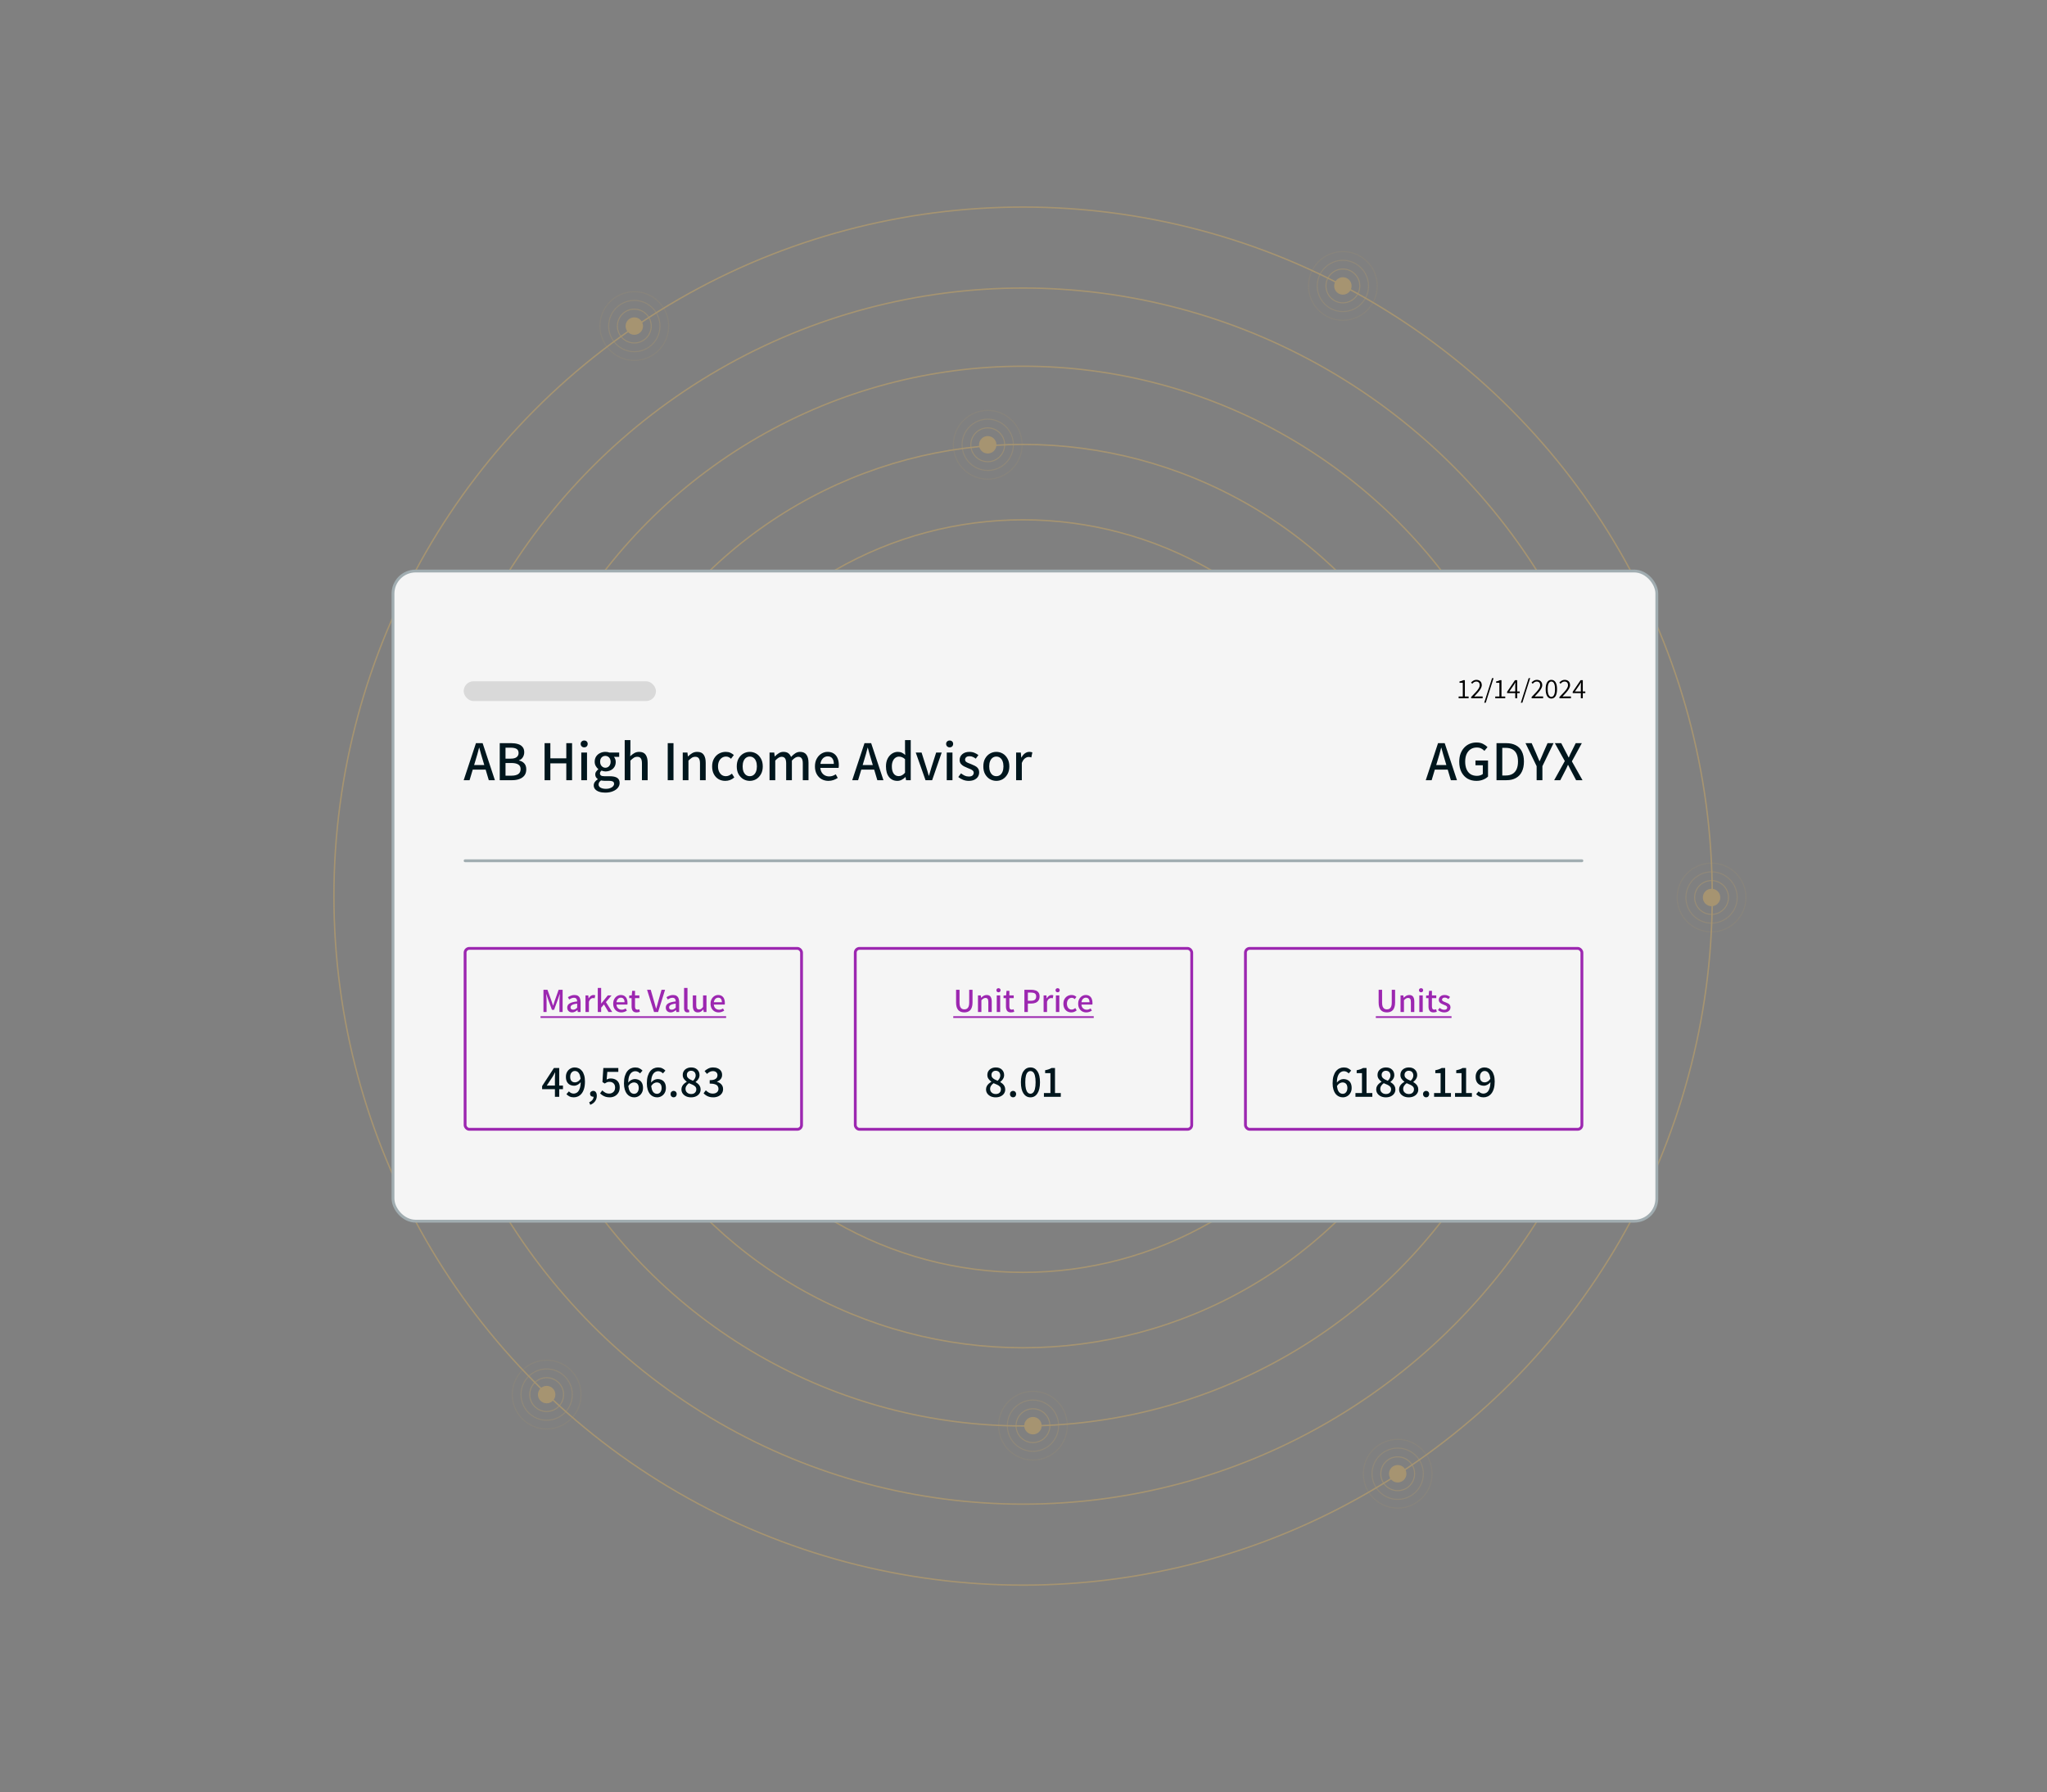 <svg width="724" height="634" viewBox="0 0 724 634" fill="none" xmlns="http://www.w3.org/2000/svg">
<rect x="0" y="0" width="724" height="634" fill="#808080" stroke="none"/>
<mask id="mask0_5173_16730" style="mask-type:alpha" maskUnits="userSpaceOnUse" x="0" y="0" width="724" height="634">
<rect width="724" height="634" fill="#D9D9D9"/>
</mask>
<g mask="url(#mask0_5173_16730)">
<g opacity="0.3">
<circle cx="244" cy="244" r="243.75" transform="matrix(-1 0 0 1 605.855 73)" stroke="#FFC34E" stroke-width="0.5"/>
<circle cx="215.352" cy="215.352" r="215.102" transform="matrix(-1 0 0 1 577.208 101.648)" stroke="#FFC34E" stroke-width="0.5"/>
<circle cx="187.692" cy="187.692" r="187.442" transform="matrix(-1 0 0 1 549.547 129.308)" stroke="#FFC34E" stroke-width="0.5"/>
<circle cx="160.032" cy="160.032" r="159.782" transform="matrix(-1 0 0 1 521.888 156.968)" stroke="#FFC34E" stroke-width="0.5"/>
<circle cx="133.36" cy="133.36" r="133.11" transform="matrix(-1 0 0 1 495.215 183.64)" stroke="#FFC34E" stroke-width="0.5"/>
<circle cx="105.7" cy="105.7" r="105.45" transform="matrix(-1 0 0 1 467.555 211.299)" stroke="#FFC34E" stroke-width="0.5"/>
<path d="M221.261 115.348C221.261 117.053 222.643 118.435 224.348 118.435C226.053 118.435 227.435 117.053 227.435 115.348C227.435 113.643 226.053 112.261 224.348 112.261C222.643 112.261 221.261 113.643 221.261 115.348Z" fill="#FFC34E"/>
<path opacity="0.6" fill-rule="evenodd" clip-rule="evenodd" d="M224.348 121.136C221.152 121.136 218.56 118.545 218.56 115.348C218.56 112.151 221.152 109.56 224.348 109.56C227.545 109.56 230.137 112.151 230.137 115.348C230.137 118.545 227.545 121.136 224.348 121.136ZM224.348 121.522C220.939 121.522 218.174 118.758 218.174 115.348C218.174 111.938 220.939 109.174 224.348 109.174C227.758 109.174 230.522 111.938 230.522 115.348C230.522 118.758 227.758 121.522 224.348 121.522Z" fill="#FFC34E"/>
<path opacity="0.4" fill-rule="evenodd" clip-rule="evenodd" d="M224.348 124.223C219.446 124.223 215.473 120.249 215.473 115.348C215.473 110.446 219.446 106.472 224.348 106.472C229.25 106.472 233.223 110.446 233.223 115.348C233.223 120.249 229.25 124.223 224.348 124.223ZM224.348 124.609C219.233 124.609 215.087 120.463 215.087 115.348C215.087 110.233 219.233 106.087 224.348 106.087C229.463 106.087 233.609 110.233 233.609 115.348C233.609 120.463 229.463 124.609 224.348 124.609Z" fill="#FFC34E"/>
<path opacity="0.2" fill-rule="evenodd" clip-rule="evenodd" d="M224.348 127.31C217.742 127.31 212.386 121.954 212.386 115.347C212.386 108.741 217.742 103.385 224.348 103.385C230.955 103.385 236.311 108.741 236.311 115.347C236.311 121.954 230.955 127.31 224.348 127.31ZM224.348 127.696C217.529 127.696 212 122.167 212 115.347C212 108.528 217.529 102.999 224.348 102.999C231.168 102.999 236.696 108.528 236.696 115.347C236.696 122.167 231.168 127.696 224.348 127.696Z" fill="#FFC34E"/>
<path d="M346.261 157.347C346.261 159.052 347.643 160.434 349.348 160.434C351.053 160.434 352.435 159.052 352.435 157.347C352.435 155.642 351.053 154.26 349.348 154.26C347.643 154.26 346.261 155.642 346.261 157.347Z" fill="#FFC34E"/>
<path opacity="0.6" fill-rule="evenodd" clip-rule="evenodd" d="M349.348 163.135C346.152 163.135 343.56 160.544 343.56 157.347C343.56 154.15 346.152 151.559 349.348 151.559C352.545 151.559 355.137 154.15 355.137 157.347C355.137 160.544 352.545 163.135 349.348 163.135ZM349.348 163.521C345.939 163.521 343.174 160.757 343.174 157.347C343.174 153.937 345.939 151.173 349.348 151.173C352.758 151.173 355.523 153.937 355.523 157.347C355.523 160.757 352.758 163.521 349.348 163.521Z" fill="#FFC34E"/>
<path opacity="0.4" fill-rule="evenodd" clip-rule="evenodd" d="M349.349 166.223C344.447 166.223 340.473 162.249 340.473 157.348C340.473 152.446 344.447 148.473 349.349 148.473C354.25 148.473 358.224 152.446 358.224 157.348C358.224 162.249 354.25 166.223 349.349 166.223ZM349.349 166.609C344.234 166.609 340.088 162.463 340.088 157.348C340.088 152.233 344.234 148.087 349.349 148.087C354.464 148.087 358.61 152.233 358.61 157.348C358.61 162.463 354.464 166.609 349.349 166.609Z" fill="#FFC34E"/>
<path opacity="0.2" fill-rule="evenodd" clip-rule="evenodd" d="M349.348 169.31C342.742 169.31 337.386 163.954 337.386 157.347C337.386 150.741 342.742 145.385 349.348 145.385C355.955 145.385 361.31 150.741 361.31 157.347C361.31 163.954 355.955 169.31 349.348 169.31ZM349.348 169.696C342.528 169.696 337 164.167 337 157.347C337 150.528 342.528 144.999 349.348 144.999C356.168 144.999 361.696 150.528 361.696 157.347C361.696 164.167 356.168 169.696 349.348 169.696Z" fill="#FFC34E"/>
<path d="M471.877 101.153C471.877 102.858 473.259 104.24 474.964 104.24C476.669 104.24 478.051 102.858 478.051 101.153C478.051 99.448 476.669 98.066 474.964 98.066C473.259 98.066 471.877 99.448 471.877 101.153Z" fill="#FFC34E"/>
<path opacity="0.6" fill-rule="evenodd" clip-rule="evenodd" d="M474.964 106.941C471.767 106.941 469.176 104.35 469.176 101.153C469.176 97.956 471.767 95.365 474.964 95.365C478.16 95.365 480.752 97.956 480.752 101.153C480.752 104.35 478.16 106.941 474.964 106.941ZM474.964 107.327C471.554 107.327 468.79 104.563 468.79 101.153C468.79 97.743 471.554 94.979 474.964 94.979C478.374 94.979 481.138 97.743 481.138 101.153C481.138 104.563 478.374 107.327 474.964 107.327Z" fill="#FFC34E"/>
<path opacity="0.4" fill-rule="evenodd" clip-rule="evenodd" d="M474.964 110.029C470.062 110.029 466.089 106.055 466.089 101.154C466.089 96.252 470.062 92.279 474.964 92.279C479.866 92.279 483.839 96.252 483.839 101.154C483.839 106.055 479.866 110.029 474.964 110.029ZM474.964 110.415C469.849 110.415 465.703 106.269 465.703 101.154C465.703 96.039 469.849 91.893 474.964 91.893C480.079 91.893 484.225 96.039 484.225 101.154C484.225 106.269 480.079 110.415 474.964 110.415Z" fill="#FFC34E"/>
<path opacity="0.2" fill-rule="evenodd" clip-rule="evenodd" d="M474.964 113.116C468.357 113.116 463.002 107.76 463.002 101.154C463.002 94.547 468.357 89.191 474.964 89.191C481.571 89.191 486.926 94.547 486.926 101.154C486.926 107.76 481.571 113.116 474.964 113.116ZM474.964 113.502C468.144 113.502 462.616 107.973 462.616 101.154C462.616 94.334 468.144 88.805 474.964 88.805C481.784 88.805 487.312 94.334 487.312 101.154C487.312 107.973 481.784 113.502 474.964 113.502Z" fill="#FFC34E"/>
<path d="M253.561 316.505C253.561 318.21 254.943 319.592 256.648 319.592C258.353 319.592 259.735 318.21 259.735 316.505C259.735 314.8 258.353 313.418 256.648 313.418C254.943 313.418 253.561 314.8 253.561 316.505Z" fill="#FFC34E"/>
<path opacity="0.6" fill-rule="evenodd" clip-rule="evenodd" d="M256.648 322.293C253.451 322.293 250.859 319.702 250.859 316.505C250.859 313.308 253.451 310.717 256.648 310.717C259.844 310.717 262.436 313.308 262.436 316.505C262.436 319.702 259.844 322.293 256.648 322.293ZM256.648 322.679C253.238 322.679 250.474 319.915 250.474 316.505C250.474 313.095 253.238 310.331 256.648 310.331C260.058 310.331 262.822 313.095 262.822 316.505C262.822 319.915 260.058 322.679 256.648 322.679Z" fill="#FFC34E"/>
<path opacity="0.4" fill-rule="evenodd" clip-rule="evenodd" d="M256.648 325.38C251.746 325.38 247.773 321.407 247.773 316.505C247.773 311.603 251.746 307.63 256.648 307.63C261.55 307.63 265.523 311.603 265.523 316.505C265.523 321.407 261.55 325.38 256.648 325.38ZM256.648 325.766C251.533 325.766 247.387 321.62 247.387 316.505C247.387 311.39 251.533 307.244 256.648 307.244C261.763 307.244 265.909 311.39 265.909 316.505C265.909 321.62 261.763 325.766 256.648 325.766Z" fill="#FFC34E"/>
<path opacity="0.2" fill-rule="evenodd" clip-rule="evenodd" d="M256.648 328.467C250.041 328.467 244.686 323.112 244.686 316.505C244.686 309.898 250.041 304.543 256.648 304.543C263.255 304.543 268.61 309.898 268.61 316.505C268.61 323.112 263.255 328.467 256.648 328.467ZM256.648 328.853C249.828 328.853 244.3 323.325 244.3 316.505C244.3 309.685 249.828 304.157 256.648 304.157C263.468 304.157 268.996 309.685 268.996 316.505C268.996 323.325 263.468 328.853 256.648 328.853Z" fill="#FFC34E"/>
<path d="M362.261 504.348C362.261 506.053 363.643 507.435 365.348 507.435C367.053 507.435 368.435 506.053 368.435 504.348C368.435 502.643 367.053 501.261 365.348 501.261C363.643 501.261 362.261 502.643 362.261 504.348Z" fill="#FFC34E"/>
<path opacity="0.6" fill-rule="evenodd" clip-rule="evenodd" d="M365.348 510.136C362.152 510.136 359.56 507.544 359.56 504.348C359.56 501.151 362.152 498.56 365.348 498.56C368.545 498.56 371.137 501.151 371.137 504.348C371.137 507.544 368.545 510.136 365.348 510.136ZM365.348 510.522C361.939 510.522 359.174 507.758 359.174 504.348C359.174 500.938 361.939 498.174 365.348 498.174C368.758 498.174 371.523 500.938 371.523 504.348C371.523 507.758 368.758 510.522 365.348 510.522Z" fill="#FFC34E"/>
<path opacity="0.4" fill-rule="evenodd" clip-rule="evenodd" d="M365.349 513.223C360.447 513.223 356.473 509.249 356.473 504.348C356.473 499.446 360.447 495.472 365.349 495.472C370.25 495.472 374.224 499.446 374.224 504.348C374.224 509.249 370.25 513.223 365.349 513.223ZM365.349 513.609C360.234 513.609 356.088 509.462 356.088 504.348C356.088 499.233 360.234 495.086 365.349 495.086C370.464 495.086 374.61 499.233 374.61 504.348C374.61 509.462 370.464 513.609 365.349 513.609Z" fill="#FFC34E"/>
<path opacity="0.2" fill-rule="evenodd" clip-rule="evenodd" d="M365.348 516.31C358.742 516.31 353.386 510.954 353.386 504.347C353.386 497.741 358.742 492.385 365.348 492.385C371.955 492.385 377.311 497.741 377.311 504.347C377.311 510.954 371.955 516.31 365.348 516.31ZM365.348 516.696C358.529 516.696 353 511.167 353 504.347C353 497.528 358.529 491.999 365.348 491.999C372.168 491.999 377.697 497.528 377.697 504.347C377.697 511.167 372.168 516.696 365.348 516.696Z" fill="#FFC34E"/>
<path d="M491.261 521.348C491.261 523.053 492.643 524.435 494.348 524.435C496.053 524.435 497.435 523.053 497.435 521.348C497.435 519.643 496.053 518.261 494.348 518.261C492.643 518.261 491.261 519.643 491.261 521.348Z" fill="#FFC34E"/>
<path opacity="0.6" fill-rule="evenodd" clip-rule="evenodd" d="M494.348 527.136C491.152 527.136 488.56 524.545 488.56 521.348C488.56 518.151 491.152 515.56 494.348 515.56C497.545 515.56 500.137 518.151 500.137 521.348C500.137 524.545 497.545 527.136 494.348 527.136ZM494.348 527.522C490.939 527.522 488.174 524.758 488.174 521.348C488.174 517.938 490.939 515.174 494.348 515.174C497.758 515.174 500.523 517.938 500.523 521.348C500.523 524.758 497.758 527.522 494.348 527.522Z" fill="#FFC34E"/>
<path opacity="0.4" fill-rule="evenodd" clip-rule="evenodd" d="M494.349 530.223C489.447 530.223 485.473 526.249 485.473 521.348C485.473 516.446 489.447 512.473 494.349 512.473C499.25 512.473 503.224 516.446 503.224 521.348C503.224 526.249 499.25 530.223 494.349 530.223ZM494.349 530.609C489.234 530.609 485.087 526.463 485.087 521.348C485.087 516.233 489.234 512.087 494.349 512.087C499.463 512.087 503.61 516.233 503.61 521.348C503.61 526.463 499.463 530.609 494.349 530.609Z" fill="#FFC34E"/>
<path opacity="0.2" fill-rule="evenodd" clip-rule="evenodd" d="M494.348 533.31C487.742 533.31 482.386 527.954 482.386 521.348C482.386 514.741 487.742 509.385 494.348 509.385C500.955 509.385 506.311 514.741 506.311 521.348C506.311 527.954 500.955 533.31 494.348 533.31ZM494.348 533.696C487.529 533.696 482 528.167 482 521.348C482 514.528 487.529 509 494.348 509C501.168 509 506.696 514.528 506.696 521.348C506.696 528.167 501.168 533.696 494.348 533.696Z" fill="#FFC34E"/>
<path d="M190.261 493.348C190.261 495.053 191.643 496.435 193.348 496.435C195.053 496.435 196.435 495.053 196.435 493.348C196.435 491.643 195.053 490.261 193.348 490.261C191.643 490.261 190.261 491.643 190.261 493.348Z" fill="#FFC34E"/>
<path opacity="0.6" fill-rule="evenodd" clip-rule="evenodd" d="M193.348 499.136C190.151 499.136 187.56 496.545 187.56 493.348C187.56 490.151 190.151 487.56 193.348 487.56C196.545 487.56 199.136 490.151 199.136 493.348C199.136 496.545 196.545 499.136 193.348 499.136ZM193.348 499.522C189.938 499.522 187.174 496.758 187.174 493.348C187.174 489.938 189.938 487.174 193.348 487.174C196.758 487.174 199.522 489.938 199.522 493.348C199.522 496.758 196.758 499.522 193.348 499.522Z" fill="#FFC34E"/>
<path opacity="0.4" fill-rule="evenodd" clip-rule="evenodd" d="M193.348 502.223C188.446 502.223 184.473 498.25 184.473 493.348C184.473 488.446 188.446 484.473 193.348 484.473C198.25 484.473 202.223 488.446 202.223 493.348C202.223 498.25 198.25 502.223 193.348 502.223ZM193.348 502.609C188.233 502.609 184.087 498.463 184.087 493.348C184.087 488.233 188.233 484.087 193.348 484.087C198.463 484.087 202.609 488.233 202.609 493.348C202.609 498.463 198.463 502.609 193.348 502.609Z" fill="#FFC34E"/>
<path opacity="0.2" fill-rule="evenodd" clip-rule="evenodd" d="M193.348 505.31C186.741 505.31 181.386 499.954 181.386 493.348C181.386 486.741 186.741 481.385 193.348 481.385C199.955 481.385 205.31 486.741 205.31 493.348C205.31 499.954 199.955 505.31 193.348 505.31ZM193.348 505.696C186.528 505.696 181 500.167 181 493.348C181 486.528 186.528 481 193.348 481C200.168 481 205.696 486.528 205.696 493.348C205.696 500.167 200.168 505.696 193.348 505.696Z" fill="#FFC34E"/>
<path d="M602.273 317.494C602.273 319.199 603.655 320.581 605.36 320.581C607.065 320.581 608.447 319.199 608.447 317.494C608.447 315.789 607.065 314.407 605.36 314.407C603.655 314.407 602.273 315.789 602.273 317.494Z" fill="#FFC34E"/>
<path opacity="0.6" fill-rule="evenodd" clip-rule="evenodd" d="M605.36 323.282C602.164 323.282 599.572 320.691 599.572 317.494C599.572 314.298 602.164 311.706 605.36 311.706C608.557 311.706 611.149 314.298 611.149 317.494C611.149 320.691 608.557 323.282 605.36 323.282ZM605.36 323.668C601.951 323.668 599.186 320.904 599.186 317.494C599.186 314.084 601.951 311.32 605.36 311.32C608.77 311.32 611.535 314.084 611.535 317.494C611.535 320.904 608.77 323.668 605.36 323.668Z" fill="#FFC34E"/>
<path opacity="0.4" fill-rule="evenodd" clip-rule="evenodd" d="M605.361 326.369C600.459 326.369 596.485 322.396 596.485 317.494C596.485 312.592 600.459 308.619 605.361 308.619C610.262 308.619 614.236 312.592 614.236 317.494C614.236 322.396 610.262 326.369 605.361 326.369ZM605.361 326.755C600.246 326.755 596.099 322.609 596.099 317.494C596.099 312.379 600.246 308.233 605.361 308.233C610.475 308.233 614.622 312.379 614.622 317.494C614.622 322.609 610.475 326.755 605.361 326.755Z" fill="#FFC34E"/>
<path opacity="0.2" fill-rule="evenodd" clip-rule="evenodd" d="M605.361 329.456C598.754 329.456 593.399 324.101 593.399 317.494C593.399 310.887 598.754 305.532 605.361 305.532C611.967 305.532 617.323 310.887 617.323 317.494C617.323 324.101 611.967 329.456 605.361 329.456ZM605.361 329.842C598.541 329.842 593.013 324.314 593.013 317.494C593.013 310.674 598.541 305.146 605.361 305.146C612.181 305.146 617.709 310.674 617.709 317.494C617.709 324.314 612.181 329.842 605.361 329.842Z" fill="#FFC34E"/>
<path d="M462.987 317.494C462.987 319.199 464.369 320.581 466.074 320.581C467.779 320.581 469.161 319.199 469.161 317.494C469.161 315.789 467.779 314.407 466.074 314.407C464.369 314.407 462.987 315.789 462.987 317.494Z" fill="#FFC34E"/>
<path opacity="0.6" fill-rule="evenodd" clip-rule="evenodd" d="M466.074 323.282C462.877 323.282 460.286 320.691 460.286 317.494C460.286 314.298 462.877 311.706 466.074 311.706C469.271 311.706 471.862 314.298 471.862 317.494C471.862 320.691 469.271 323.282 466.074 323.282ZM466.074 323.668C462.664 323.668 459.9 320.904 459.9 317.494C459.9 314.084 462.664 311.32 466.074 311.32C469.484 311.32 472.248 314.084 472.248 317.494C472.248 320.904 469.484 323.668 466.074 323.668Z" fill="#FFC34E"/>
<path opacity="0.4" fill-rule="evenodd" clip-rule="evenodd" d="M466.074 326.369C461.172 326.369 457.199 322.396 457.199 317.494C457.199 312.592 461.172 308.619 466.074 308.619C470.976 308.619 474.949 312.592 474.949 317.494C474.949 322.396 470.976 326.369 466.074 326.369ZM466.074 326.755C460.959 326.755 456.813 322.609 456.813 317.494C456.813 312.379 460.959 308.233 466.074 308.233C471.189 308.233 475.335 312.379 475.335 317.494C475.335 322.609 471.189 326.755 466.074 326.755Z" fill="#FFC34E"/>
<path opacity="0.2" fill-rule="evenodd" clip-rule="evenodd" d="M466.074 329.456C459.467 329.456 454.111 324.101 454.111 317.494C454.111 310.887 459.467 305.532 466.074 305.532C472.68 305.532 478.036 310.887 478.036 317.494C478.036 324.101 472.68 329.456 466.074 329.456ZM466.074 329.842C459.254 329.842 453.725 324.314 453.725 317.494C453.725 310.674 459.254 305.146 466.074 305.146C472.893 305.146 478.422 310.674 478.422 317.494C478.422 324.314 472.893 329.842 466.074 329.842Z" fill="#FFC34E"/>
</g>
</g>
<rect x="139" y="202" width="447" height="230" rx="8" fill="#F5F5F5"/>
<rect x="139" y="202" width="447" height="230" rx="8" stroke="#A1ADB1"/>
<path d="M164 276L168.34 262.9H170.7L175.04 276H172.88L170.76 268.88C170.547 268.16 170.333 267.44 170.12 266.72C169.92 265.987 169.72 265.253 169.52 264.52H169.44C169.253 265.253 169.06 265.987 168.86 266.72C168.66 267.44 168.447 268.16 168.22 268.88L166.08 276H164ZM166.44 272.26V270.64H172.56V272.26H166.44ZM176.755 276V262.9H180.815C181.708 262.9 182.502 263.007 183.195 263.22C183.888 263.42 184.428 263.76 184.815 264.24C185.215 264.707 185.415 265.333 185.415 266.12C185.415 266.747 185.255 267.327 184.935 267.86C184.615 268.393 184.155 268.76 183.555 268.96V269.04C184.315 269.187 184.935 269.52 185.415 270.04C185.895 270.56 186.135 271.267 186.135 272.16C186.135 273.027 185.922 273.747 185.495 274.32C185.068 274.88 184.475 275.3 183.715 275.58C182.968 275.86 182.108 276 181.135 276H176.755ZM178.795 274.4H180.895C181.935 274.4 182.735 274.213 183.295 273.84C183.855 273.453 184.135 272.86 184.135 272.06C184.135 271.313 183.855 270.773 183.295 270.44C182.748 270.093 181.948 269.92 180.895 269.92H178.795V274.4ZM178.795 268.38H180.575C181.575 268.38 182.295 268.2 182.735 267.84C183.188 267.48 183.415 267 183.415 266.4C183.415 265.707 183.182 265.22 182.715 264.94C182.248 264.647 181.555 264.5 180.635 264.5H178.795V268.38ZM192.615 276V262.9H194.655V268.26H200.295V262.9H202.335V276H200.295V270.04H194.655V276H192.615ZM205.599 276V266.22H207.619V276H205.599ZM206.619 264.38C206.272 264.38 205.979 264.267 205.739 264.04C205.499 263.8 205.379 263.507 205.379 263.16C205.379 262.8 205.499 262.513 205.739 262.3C205.979 262.073 206.272 261.96 206.619 261.96C206.992 261.96 207.292 262.073 207.519 262.3C207.745 262.513 207.859 262.8 207.859 263.16C207.859 263.507 207.745 263.8 207.519 264.04C207.292 264.267 206.992 264.38 206.619 264.38ZM214.056 280.4C213.27 280.4 212.57 280.3 211.956 280.1C211.343 279.9 210.863 279.607 210.516 279.22C210.17 278.847 209.996 278.38 209.996 277.82C209.996 277.393 210.123 277 210.376 276.64C210.63 276.28 210.976 275.96 211.416 275.68V275.6C211.176 275.427 210.97 275.213 210.796 274.96C210.623 274.693 210.536 274.367 210.536 273.98C210.536 273.58 210.65 273.227 210.876 272.92C211.103 272.6 211.35 272.347 211.616 272.16V272.08C211.296 271.827 211.003 271.473 210.736 271.02C210.47 270.567 210.336 270.053 210.336 269.48C210.336 268.747 210.51 268.12 210.856 267.6C211.216 267.067 211.683 266.667 212.256 266.4C212.83 266.12 213.45 265.98 214.116 265.98C214.396 265.98 214.656 266 214.896 266.04C215.136 266.08 215.35 266.14 215.536 266.22H218.996V267.74H217.116C217.316 267.94 217.476 268.2 217.596 268.52C217.716 268.827 217.776 269.167 217.776 269.54C217.776 270.247 217.61 270.853 217.276 271.36C216.956 271.853 216.516 272.233 215.956 272.5C215.41 272.767 214.796 272.9 214.116 272.9C213.903 272.9 213.676 272.873 213.436 272.82C213.196 272.767 212.963 272.693 212.736 272.6C212.59 272.733 212.463 272.88 212.356 273.04C212.25 273.187 212.196 273.387 212.196 273.64C212.196 273.92 212.316 274.153 212.556 274.34C212.796 274.513 213.223 274.6 213.836 274.6H215.656C216.816 274.6 217.69 274.787 218.276 275.16C218.863 275.533 219.156 276.14 219.156 276.98C219.156 277.607 218.95 278.173 218.536 278.68C218.123 279.2 217.53 279.613 216.756 279.92C215.996 280.24 215.096 280.4 214.056 280.4ZM214.356 279.06C214.93 279.06 215.423 278.973 215.836 278.8C216.263 278.64 216.596 278.427 216.836 278.16C217.076 277.893 217.196 277.607 217.196 277.3C217.196 276.887 217.036 276.6 216.716 276.44C216.41 276.293 215.963 276.22 215.376 276.22H213.876C213.65 276.22 213.43 276.207 213.216 276.18C213.003 276.153 212.79 276.12 212.576 276.08C212.283 276.293 212.063 276.52 211.916 276.76C211.783 277.013 211.716 277.267 211.716 277.52C211.716 278 211.95 278.373 212.416 278.64C212.896 278.92 213.543 279.06 214.356 279.06ZM214.116 271.6C214.463 271.6 214.776 271.513 215.056 271.34C215.336 271.167 215.556 270.927 215.716 270.62C215.89 270.3 215.976 269.92 215.976 269.48C215.976 269.04 215.89 268.667 215.716 268.36C215.556 268.053 215.336 267.82 215.056 267.66C214.776 267.487 214.463 267.4 214.116 267.4C213.596 267.4 213.156 267.58 212.796 267.94C212.436 268.3 212.256 268.813 212.256 269.48C212.256 269.92 212.343 270.3 212.516 270.62C212.69 270.927 212.916 271.167 213.196 271.34C213.476 271.513 213.783 271.6 214.116 271.6ZM220.95 276V261.82H222.97V265.58L222.89 267.52C223.33 267.107 223.803 266.747 224.31 266.44C224.817 266.133 225.403 265.98 226.07 265.98C227.123 265.98 227.883 266.313 228.35 266.98C228.83 267.647 229.07 268.6 229.07 269.84V276H227.05V270.1C227.05 269.247 226.917 268.64 226.65 268.28C226.397 267.907 225.977 267.72 225.39 267.72C224.937 267.72 224.53 267.833 224.17 268.06C223.823 268.287 223.423 268.62 222.97 269.06V276H220.95ZM236.169 276V262.9H238.209V276H236.169ZM241.478 276V266.22H243.138L243.298 267.58H243.358C243.811 267.127 244.298 266.747 244.818 266.44C245.338 266.133 245.931 265.98 246.598 265.98C247.651 265.98 248.411 266.313 248.878 266.98C249.358 267.647 249.598 268.6 249.598 269.84V276H247.578V270.1C247.578 269.247 247.444 268.64 247.178 268.28C246.924 267.907 246.504 267.72 245.918 267.72C245.464 267.72 245.058 267.833 244.698 268.06C244.351 268.287 243.951 268.62 243.498 269.06V276H241.478ZM256.532 276.24C255.652 276.24 254.858 276.04 254.152 275.64C253.458 275.227 252.905 274.64 252.492 273.88C252.078 273.12 251.872 272.2 251.872 271.12C251.872 270.027 252.098 269.1 252.552 268.34C253.005 267.567 253.592 266.98 254.312 266.58C255.045 266.18 255.838 265.98 256.692 265.98C257.332 265.98 257.878 266.087 258.332 266.3C258.798 266.513 259.205 266.78 259.552 267.1L258.552 268.42C258.285 268.167 258.012 267.973 257.732 267.84C257.452 267.707 257.138 267.64 256.792 267.64C256.245 267.64 255.758 267.787 255.332 268.08C254.905 268.36 254.565 268.767 254.312 269.3C254.072 269.82 253.952 270.427 253.952 271.12C253.952 271.813 254.072 272.42 254.312 272.94C254.552 273.46 254.878 273.867 255.292 274.16C255.705 274.44 256.185 274.58 256.732 274.58C257.145 274.58 257.532 274.493 257.892 274.32C258.265 274.133 258.592 273.92 258.872 273.68L259.712 275.02C259.272 275.42 258.772 275.727 258.212 275.94C257.665 276.14 257.105 276.24 256.532 276.24ZM265.183 276.24C264.383 276.24 263.629 276.04 262.923 275.64C262.229 275.227 261.663 274.64 261.223 273.88C260.796 273.12 260.583 272.2 260.583 271.12C260.583 270.027 260.796 269.1 261.223 268.34C261.663 267.567 262.229 266.98 262.923 266.58C263.629 266.18 264.383 265.98 265.183 265.98C265.996 265.98 266.749 266.18 267.443 266.58C268.136 266.98 268.696 267.567 269.123 268.34C269.563 269.1 269.783 270.027 269.783 271.12C269.783 272.2 269.563 273.12 269.123 273.88C268.696 274.64 268.136 275.227 267.443 275.64C266.749 276.04 265.996 276.24 265.183 276.24ZM265.183 274.58C265.703 274.58 266.149 274.44 266.523 274.16C266.909 273.867 267.203 273.46 267.403 272.94C267.603 272.42 267.703 271.813 267.703 271.12C267.703 270.427 267.603 269.82 267.403 269.3C267.203 268.767 266.909 268.36 266.523 268.08C266.149 267.787 265.703 267.64 265.183 267.64C264.676 267.64 264.229 267.787 263.843 268.08C263.469 268.36 263.176 268.767 262.963 269.3C262.763 269.82 262.663 270.427 262.663 271.12C262.663 271.813 262.763 272.42 262.963 272.94C263.176 273.46 263.469 273.867 263.843 274.16C264.229 274.44 264.676 274.58 265.183 274.58ZM272.181 276V266.22H273.841L274.001 267.58H274.061C274.487 267.14 274.947 266.767 275.441 266.46C275.934 266.14 276.481 265.98 277.081 265.98C277.814 265.98 278.394 266.14 278.821 266.46C279.247 266.78 279.567 267.22 279.781 267.78C280.274 267.247 280.774 266.813 281.281 266.48C281.801 266.147 282.361 265.98 282.961 265.98C283.987 265.98 284.741 266.313 285.221 266.98C285.714 267.647 285.961 268.6 285.961 269.84V276H283.941V270.1C283.941 269.247 283.807 268.64 283.541 268.28C283.287 267.907 282.874 267.72 282.301 267.72C281.967 267.72 281.614 267.833 281.241 268.06C280.881 268.273 280.494 268.607 280.081 269.06V276H278.061V270.1C278.061 269.247 277.927 268.64 277.661 268.28C277.407 267.907 276.994 267.72 276.421 267.72C275.754 267.72 275.014 268.167 274.201 269.06V276H272.181ZM292.999 276.24C292.119 276.24 291.319 276.04 290.599 275.64C289.879 275.227 289.306 274.64 288.879 273.88C288.452 273.107 288.239 272.187 288.239 271.12C288.239 270.053 288.452 269.14 288.879 268.38C289.306 267.607 289.859 267.013 290.539 266.6C291.219 266.187 291.939 265.98 292.699 265.98C293.566 265.98 294.292 266.173 294.879 266.56C295.479 266.947 295.926 267.487 296.219 268.18C296.526 268.873 296.679 269.68 296.679 270.6C296.679 270.787 296.672 270.98 296.659 271.18C296.646 271.367 296.626 271.52 296.599 271.64H289.819L289.799 270.24H294.919C294.919 269.387 294.732 268.727 294.359 268.26C293.999 267.793 293.459 267.56 292.739 267.56C292.312 267.56 291.899 267.68 291.499 267.92C291.099 268.16 290.766 268.547 290.499 269.08C290.246 269.6 290.119 270.28 290.119 271.12C290.119 271.933 290.266 272.6 290.559 273.12C290.852 273.64 291.239 274.027 291.719 274.28C292.199 274.533 292.712 274.66 293.259 274.66C293.712 274.66 294.126 274.593 294.499 274.46C294.872 274.327 295.239 274.147 295.599 273.92L296.299 275.2C295.859 275.493 295.359 275.74 294.799 275.94C294.239 276.14 293.639 276.24 292.999 276.24ZM301.422 276L305.762 262.9H308.122L312.462 276H310.302L308.182 268.88C307.969 268.16 307.755 267.44 307.542 266.72C307.342 265.987 307.142 265.253 306.942 264.52H306.862C306.675 265.253 306.482 265.987 306.282 266.72C306.082 267.44 305.869 268.16 305.642 268.88L303.502 276H301.422ZM303.862 272.26V270.64H309.982V272.26H303.862ZM317.377 276.24C316.164 276.24 315.19 275.793 314.457 274.9C313.724 273.993 313.357 272.733 313.357 271.12C313.357 270.053 313.55 269.14 313.937 268.38C314.337 267.607 314.857 267.013 315.497 266.6C316.137 266.187 316.817 265.98 317.537 265.98C318.11 265.98 318.597 266.08 318.997 266.28C319.397 266.467 319.79 266.733 320.177 267.08L320.097 265.46V261.82H322.117V276H320.457L320.297 274.9H320.237C319.877 275.26 319.45 275.573 318.957 275.84C318.464 276.107 317.937 276.24 317.377 276.24ZM317.857 274.56C318.27 274.56 318.657 274.46 319.017 274.26C319.39 274.06 319.75 273.76 320.097 273.36V268.56C319.737 268.227 319.377 267.993 319.017 267.86C318.67 267.727 318.31 267.66 317.937 267.66C317.484 267.66 317.064 267.8 316.677 268.08C316.304 268.347 316.004 268.74 315.777 269.26C315.55 269.78 315.437 270.393 315.437 271.1C315.437 272.207 315.65 273.06 316.077 273.66C316.504 274.26 317.097 274.56 317.857 274.56ZM327.348 276L323.888 266.22H325.948L327.628 271.5C327.775 271.967 327.922 272.447 328.068 272.94C328.215 273.433 328.355 273.927 328.488 274.42H328.568C328.715 273.927 328.862 273.433 329.008 272.94C329.155 272.447 329.295 271.967 329.428 271.5L331.108 266.22H333.068L329.688 276H327.348ZM334.856 276V266.22H336.876V276H334.856ZM335.876 264.38C335.53 264.38 335.236 264.267 334.996 264.04C334.756 263.8 334.636 263.507 334.636 263.16C334.636 262.8 334.756 262.513 334.996 262.3C335.236 262.073 335.53 261.96 335.876 261.96C336.25 261.96 336.55 262.073 336.776 262.3C337.003 262.513 337.116 262.8 337.116 263.16C337.116 263.507 337.003 263.8 336.776 264.04C336.55 264.267 336.25 264.38 335.876 264.38ZM342.614 276.24C341.934 276.24 341.267 276.113 340.614 275.86C339.974 275.593 339.414 275.267 338.934 274.88L339.894 273.58C340.334 273.913 340.774 274.187 341.214 274.4C341.654 274.6 342.141 274.7 342.674 274.7C343.261 274.7 343.694 274.573 343.974 274.32C344.254 274.053 344.394 273.74 344.394 273.38C344.394 273.073 344.287 272.82 344.074 272.62C343.861 272.42 343.587 272.247 343.254 272.1C342.934 271.953 342.594 271.813 342.234 271.68C341.794 271.507 341.354 271.307 340.914 271.08C340.487 270.853 340.127 270.56 339.834 270.2C339.554 269.84 339.414 269.387 339.414 268.84C339.414 268.013 339.727 267.333 340.354 266.8C340.981 266.253 341.827 265.98 342.894 265.98C343.547 265.98 344.141 266.093 344.674 266.32C345.207 266.547 345.667 266.813 346.054 267.12L345.114 268.38C344.781 268.127 344.434 267.92 344.074 267.76C343.727 267.6 343.347 267.52 342.934 267.52C342.387 267.52 341.981 267.64 341.714 267.88C341.461 268.12 341.334 268.407 341.334 268.74C341.334 269.02 341.434 269.253 341.634 269.44C341.834 269.613 342.094 269.767 342.414 269.9C342.734 270.033 343.074 270.167 343.434 270.3C343.887 270.473 344.334 270.673 344.774 270.9C345.227 271.113 345.594 271.407 345.874 271.78C346.167 272.153 346.314 272.647 346.314 273.26C346.314 273.807 346.174 274.307 345.894 274.76C345.614 275.2 345.194 275.56 344.634 275.84C344.087 276.107 343.414 276.24 342.614 276.24ZM352.39 276.24C351.59 276.24 350.836 276.04 350.13 275.64C349.436 275.227 348.87 274.64 348.43 273.88C348.003 273.12 347.79 272.2 347.79 271.12C347.79 270.027 348.003 269.1 348.43 268.34C348.87 267.567 349.436 266.98 350.13 266.58C350.836 266.18 351.59 265.98 352.39 265.98C353.203 265.98 353.956 266.18 354.65 266.58C355.343 266.98 355.903 267.567 356.33 268.34C356.77 269.1 356.99 270.027 356.99 271.12C356.99 272.2 356.77 273.12 356.33 273.88C355.903 274.64 355.343 275.227 354.65 275.64C353.956 276.04 353.203 276.24 352.39 276.24ZM352.39 274.58C352.91 274.58 353.356 274.44 353.73 274.16C354.116 273.867 354.41 273.46 354.61 272.94C354.81 272.42 354.91 271.813 354.91 271.12C354.91 270.427 354.81 269.82 354.61 269.3C354.41 268.767 354.116 268.36 353.73 268.08C353.356 267.787 352.91 267.64 352.39 267.64C351.883 267.64 351.436 267.787 351.05 268.08C350.676 268.36 350.383 268.767 350.17 269.3C349.97 269.82 349.87 270.427 349.87 271.12C349.87 271.813 349.97 272.42 350.17 272.94C350.383 273.46 350.676 273.867 351.05 274.16C351.436 274.44 351.883 274.58 352.39 274.58ZM359.388 276V266.22H361.048L361.208 267.98H361.268C361.614 267.34 362.028 266.847 362.508 266.5C363.001 266.153 363.514 265.98 364.048 265.98C364.288 265.98 364.488 265.993 364.648 266.02C364.821 266.047 364.981 266.1 365.128 266.18L364.768 267.94C364.608 267.887 364.454 267.847 364.308 267.82C364.174 267.793 364.001 267.78 363.788 267.78C363.388 267.78 362.968 267.94 362.528 268.26C362.101 268.567 361.728 269.113 361.408 269.9V276H359.388Z" fill="#00161D"/>
<path d="M504.277 276L508.617 262.9H510.977L515.317 276H513.157L511.037 268.88C510.824 268.16 510.611 267.44 510.397 266.72C510.197 265.987 509.997 265.253 509.797 264.52H509.717C509.531 265.253 509.337 265.987 509.137 266.72C508.937 267.44 508.724 268.16 508.497 268.88L506.357 276H504.277ZM506.717 272.26V270.64H512.837V272.26H506.717ZM522.177 276.24C521.017 276.24 519.977 275.98 519.057 275.46C518.151 274.927 517.431 274.153 516.897 273.14C516.377 272.127 516.117 270.907 516.117 269.48C516.117 268.413 516.271 267.46 516.577 266.62C516.897 265.78 517.331 265.067 517.877 264.48C518.437 263.88 519.084 263.427 519.817 263.12C520.564 262.813 521.371 262.66 522.237 262.66C523.157 262.66 523.937 262.833 524.577 263.18C525.217 263.513 525.731 263.887 526.117 264.3L525.017 265.62C524.697 265.287 524.324 265.007 523.897 264.78C523.471 264.553 522.937 264.44 522.297 264.44C521.484 264.44 520.771 264.64 520.157 265.04C519.544 265.44 519.064 266.013 518.717 266.76C518.384 267.507 518.217 268.393 518.217 269.42C518.217 270.46 518.377 271.36 518.697 272.12C519.017 272.867 519.484 273.447 520.097 273.86C520.724 274.26 521.484 274.46 522.377 274.46C522.791 274.46 523.184 274.4 523.557 274.28C523.931 274.16 524.231 274 524.457 273.8V270.72H521.857V269.04H526.297V274.7C525.871 275.14 525.297 275.507 524.577 275.8C523.871 276.093 523.071 276.24 522.177 276.24ZM529.298 276V262.9H532.698C534.045 262.9 535.185 263.147 536.118 263.64C537.065 264.12 537.778 264.847 538.258 265.82C538.751 266.78 538.998 267.973 538.998 269.4C538.998 270.813 538.751 272.013 538.258 273C537.778 273.987 537.071 274.733 536.138 275.24C535.218 275.747 534.105 276 532.798 276H529.298ZM531.338 274.34H532.558C533.505 274.34 534.298 274.153 534.938 273.78C535.578 273.407 536.065 272.853 536.398 272.12C536.731 271.387 536.898 270.48 536.898 269.4C536.898 268.307 536.731 267.407 536.398 266.7C536.065 265.98 535.578 265.447 534.938 265.1C534.298 264.74 533.505 264.56 532.558 264.56H531.338V274.34ZM543.489 276V271.04L539.549 262.9H541.729L543.269 266.4C543.469 266.88 543.669 267.353 543.869 267.82C544.069 268.287 544.276 268.767 544.489 269.26H544.569C544.783 268.767 544.996 268.287 545.209 267.82C545.423 267.353 545.623 266.88 545.809 266.4L547.349 262.9H549.469L545.529 271.04V276H543.489ZM549.694 276L553.454 269.24L549.934 262.9H552.194L553.794 266C553.967 266.293 554.127 266.593 554.274 266.9C554.434 267.207 554.607 267.56 554.794 267.96H554.874C555.047 267.56 555.201 267.207 555.334 266.9C555.481 266.593 555.627 266.293 555.774 266L557.314 262.9H559.474L555.954 269.34L559.714 276H557.454L555.714 272.72C555.554 272.387 555.381 272.053 555.194 271.72C555.021 271.373 554.834 271 554.634 270.6H554.554C554.381 271 554.214 271.373 554.054 271.72C553.894 272.053 553.727 272.387 553.554 272.72L551.854 276H549.694Z" fill="#00161D"/>
<rect x="164" y="241" width="68" height="7" rx="3.5" fill="#D9D9D9"/>
<line x1="559.5" y1="304.5" x2="164.5" y2="304.5" stroke="#A1ADB1" stroke-linecap="round"/>
<rect x="164.5" y="335.5" width="119" height="64" rx="1.5" stroke="#9C27B0"/>
<path d="M192.214 358V350.14H193.63L195.07 354.136C195.166 354.392 195.254 354.652 195.334 354.916C195.422 355.18 195.51 355.448 195.598 355.72H195.646C195.742 355.448 195.83 355.18 195.91 354.916C195.99 354.652 196.074 354.392 196.162 354.136L197.578 350.14H198.994V358H197.866V354.088C197.866 353.848 197.874 353.588 197.89 353.308C197.914 353.02 197.938 352.732 197.962 352.444C197.986 352.156 198.006 351.896 198.022 351.664H197.974L197.35 353.476L195.97 357.232H195.214L193.834 353.476L193.21 351.664H193.162C193.186 351.896 193.21 352.156 193.234 352.444C193.258 352.732 193.278 353.02 193.294 353.308C193.31 353.588 193.318 353.848 193.318 354.088V358H192.214ZM202.345 358.144C202.009 358.144 201.709 358.076 201.445 357.94C201.189 357.796 200.985 357.596 200.833 357.34C200.689 357.084 200.617 356.784 200.617 356.44C200.617 355.808 200.897 355.32 201.457 354.976C202.017 354.632 202.909 354.396 204.133 354.268C204.133 354.036 204.097 353.824 204.025 353.632C203.961 353.432 203.845 353.272 203.677 353.152C203.517 353.032 203.293 352.972 203.005 352.972C202.693 352.972 202.393 353.032 202.105 353.152C201.825 353.272 201.561 353.412 201.313 353.572L200.857 352.756C201.057 352.628 201.281 352.504 201.529 352.384C201.777 352.264 202.041 352.168 202.321 352.096C202.609 352.024 202.909 351.988 203.221 351.988C203.709 351.988 204.109 352.088 204.421 352.288C204.733 352.48 204.965 352.764 205.117 353.14C205.269 353.508 205.345 353.952 205.345 354.472V358H204.349L204.253 357.328H204.217C203.953 357.552 203.665 357.744 203.353 357.904C203.041 358.064 202.705 358.144 202.345 358.144ZM202.717 357.184C202.981 357.184 203.221 357.124 203.437 357.004C203.661 356.876 203.893 356.704 204.133 356.488V355.036C203.549 355.108 203.085 355.204 202.741 355.324C202.405 355.444 202.161 355.592 202.009 355.768C201.865 355.936 201.793 356.132 201.793 356.356C201.793 356.644 201.881 356.856 202.057 356.992C202.241 357.12 202.461 357.184 202.717 357.184ZM207.082 358V352.132H208.078L208.174 353.188H208.21C208.418 352.804 208.666 352.508 208.954 352.3C209.25 352.092 209.558 351.988 209.878 351.988C210.022 351.988 210.142 351.996 210.238 352.012C210.342 352.028 210.438 352.06 210.526 352.108L210.31 353.164C210.214 353.132 210.122 353.108 210.034 353.092C209.954 353.076 209.85 353.068 209.722 353.068C209.482 353.068 209.23 353.164 208.966 353.356C208.71 353.54 208.486 353.868 208.294 354.34V358H207.082ZM211.43 358V349.492H212.618V355H212.654L214.97 352.132H216.302L214.31 354.508L216.53 358H215.21L213.614 355.336L212.618 356.488V358H211.43ZM219.737 358.144C219.209 358.144 218.729 358.024 218.297 357.784C217.865 357.536 217.521 357.184 217.265 356.728C217.009 356.264 216.881 355.712 216.881 355.072C216.881 354.432 217.009 353.884 217.265 353.428C217.521 352.964 217.853 352.608 218.261 352.36C218.669 352.112 219.101 351.988 219.557 351.988C220.077 351.988 220.513 352.104 220.865 352.336C221.225 352.568 221.493 352.892 221.669 353.308C221.853 353.724 221.945 354.208 221.945 354.76C221.945 354.872 221.941 354.988 221.933 355.108C221.925 355.22 221.913 355.312 221.897 355.384H217.829L217.817 354.544H220.889C220.889 354.032 220.777 353.636 220.553 353.356C220.337 353.076 220.013 352.936 219.581 352.936C219.325 352.936 219.077 353.008 218.837 353.152C218.597 353.296 218.397 353.528 218.237 353.848C218.085 354.16 218.009 354.568 218.009 355.072C218.009 355.56 218.097 355.96 218.273 356.272C218.449 356.584 218.681 356.816 218.969 356.968C219.257 357.12 219.565 357.196 219.893 357.196C220.165 357.196 220.413 357.156 220.637 357.076C220.861 356.996 221.081 356.888 221.297 356.752L221.717 357.52C221.453 357.696 221.153 357.844 220.817 357.964C220.481 358.084 220.121 358.144 219.737 358.144ZM225.163 358.144C224.515 358.144 224.055 357.956 223.783 357.58C223.519 357.196 223.387 356.7 223.387 356.092V353.104H222.535V352.192L223.447 352.132L223.591 350.512H224.599V352.132H226.135V353.104H224.599V356.092C224.599 356.444 224.667 356.712 224.803 356.896C224.939 357.08 225.159 357.172 225.463 357.172C225.567 357.172 225.675 357.156 225.787 357.124C225.907 357.092 226.011 357.06 226.099 357.028L226.315 357.928C226.155 357.976 225.975 358.024 225.775 358.072C225.583 358.12 225.379 358.144 225.163 358.144ZM231.329 358L228.857 350.14H230.153L231.329 354.22C231.465 354.668 231.585 355.096 231.689 355.504C231.793 355.904 231.913 356.332 232.049 356.788H232.097C232.241 356.332 232.365 355.904 232.469 355.504C232.573 355.096 232.689 354.668 232.817 354.22L233.981 350.14H235.229L232.769 358H231.329ZM237.209 358.144C236.873 358.144 236.573 358.076 236.309 357.94C236.053 357.796 235.849 357.596 235.697 357.34C235.553 357.084 235.481 356.784 235.481 356.44C235.481 355.808 235.761 355.32 236.321 354.976C236.881 354.632 237.773 354.396 238.997 354.268C238.997 354.036 238.961 353.824 238.889 353.632C238.825 353.432 238.709 353.272 238.541 353.152C238.381 353.032 238.157 352.972 237.869 352.972C237.557 352.972 237.257 353.032 236.969 353.152C236.689 353.272 236.425 353.412 236.177 353.572L235.721 352.756C235.921 352.628 236.145 352.504 236.393 352.384C236.641 352.264 236.905 352.168 237.185 352.096C237.473 352.024 237.773 351.988 238.085 351.988C238.573 351.988 238.973 352.088 239.285 352.288C239.597 352.48 239.829 352.764 239.981 353.14C240.133 353.508 240.209 353.952 240.209 354.472V358H239.213L239.117 357.328H239.081C238.817 357.552 238.529 357.744 238.217 357.904C237.905 358.064 237.569 358.144 237.209 358.144ZM237.581 357.184C237.845 357.184 238.085 357.124 238.301 357.004C238.525 356.876 238.757 356.704 238.997 356.488V355.036C238.413 355.108 237.949 355.204 237.605 355.324C237.269 355.444 237.025 355.592 236.873 355.768C236.729 355.936 236.657 356.132 236.657 356.356C236.657 356.644 236.745 356.856 236.921 356.992C237.105 357.12 237.325 357.184 237.581 357.184ZM243.157 358.144C242.869 358.144 242.633 358.084 242.449 357.964C242.273 357.844 242.145 357.672 242.065 357.448C241.985 357.216 241.945 356.944 241.945 356.632V349.492H243.157V356.704C243.157 356.864 243.185 356.98 243.241 357.052C243.305 357.116 243.373 357.148 243.445 357.148C243.477 357.148 243.509 357.148 243.541 357.148C243.573 357.14 243.613 357.132 243.661 357.124L243.817 358.036C243.745 358.06 243.653 358.084 243.541 358.108C243.437 358.132 243.309 358.144 243.157 358.144ZM246.838 358.144C246.222 358.144 245.766 357.944 245.47 357.544C245.182 357.144 245.038 356.572 245.038 355.828V352.132H246.25V355.672C246.25 356.176 246.33 356.54 246.49 356.764C246.65 356.988 246.902 357.1 247.246 357.1C247.526 357.1 247.77 357.032 247.978 356.896C248.194 356.752 248.422 356.524 248.662 356.212V352.132H249.874V358H248.878L248.782 357.112H248.746C248.482 357.424 248.198 357.676 247.894 357.868C247.598 358.052 247.246 358.144 246.838 358.144ZM254.167 358.144C253.639 358.144 253.159 358.024 252.727 357.784C252.295 357.536 251.951 357.184 251.695 356.728C251.439 356.264 251.311 355.712 251.311 355.072C251.311 354.432 251.439 353.884 251.695 353.428C251.951 352.964 252.283 352.608 252.691 352.36C253.099 352.112 253.531 351.988 253.987 351.988C254.507 351.988 254.943 352.104 255.295 352.336C255.655 352.568 255.923 352.892 256.099 353.308C256.283 353.724 256.375 354.208 256.375 354.76C256.375 354.872 256.371 354.988 256.363 355.108C256.355 355.22 256.343 355.312 256.327 355.384H252.259L252.247 354.544H255.319C255.319 354.032 255.207 353.636 254.983 353.356C254.767 353.076 254.443 352.936 254.011 352.936C253.755 352.936 253.507 353.008 253.267 353.152C253.027 353.296 252.827 353.528 252.667 353.848C252.515 354.16 252.439 354.568 252.439 355.072C252.439 355.56 252.527 355.96 252.703 356.272C252.879 356.584 253.111 356.816 253.399 356.968C253.687 357.12 253.995 357.196 254.323 357.196C254.595 357.196 254.843 357.156 255.067 357.076C255.291 356.996 255.511 356.888 255.727 356.752L256.147 357.52C255.883 357.696 255.583 357.844 255.247 357.964C254.911 358.084 254.551 358.144 254.167 358.144Z" fill="#9C27B0"/>
<path d="M191.182 359.5H256.819V360.1H191.182V359.5Z" fill="#9C27B0"/>
<path d="M196.269 388V381.44C196.269 381.152 196.28 380.811 196.301 380.416C196.322 380.011 196.338 379.669 196.349 379.392H196.285C196.157 379.637 196.024 379.888 195.885 380.144C195.746 380.389 195.602 380.645 195.453 380.912L193.373 384.032H199.117V385.296H191.741V384.208L195.917 377.808H197.789V388H196.269ZM202.939 388.192C202.363 388.192 201.856 388.085 201.419 387.872C200.992 387.648 200.63 387.381 200.331 387.072L201.211 386.08C201.414 386.304 201.659 386.491 201.947 386.64C202.246 386.789 202.55 386.864 202.859 386.864C203.328 386.864 203.75 386.731 204.123 386.464C204.507 386.187 204.811 385.733 205.035 385.104C205.27 384.475 205.387 383.627 205.387 382.56C205.387 381.717 205.302 381.024 205.131 380.48C204.96 379.936 204.72 379.531 204.411 379.264C204.102 378.997 203.728 378.864 203.291 378.864C202.992 378.864 202.72 378.949 202.475 379.12C202.23 379.28 202.032 379.515 201.883 379.824C201.734 380.123 201.659 380.491 201.659 380.928C201.659 381.344 201.723 381.701 201.851 382C201.99 382.288 202.187 382.512 202.443 382.672C202.699 382.821 203.014 382.896 203.387 382.896C203.707 382.896 204.043 382.795 204.395 382.592C204.758 382.379 205.094 382.032 205.403 381.552L205.467 382.736C205.168 383.141 204.8 383.467 204.363 383.712C203.926 383.957 203.504 384.08 203.099 384.08C202.512 384.08 201.995 383.963 201.547 383.728C201.11 383.493 200.768 383.147 200.523 382.688C200.278 382.219 200.155 381.632 200.155 380.928C200.155 380.256 200.299 379.675 200.587 379.184C200.875 378.683 201.254 378.299 201.723 378.032C202.192 377.755 202.71 377.616 203.275 377.616C203.776 377.616 204.246 377.717 204.683 377.92C205.12 378.112 205.504 378.416 205.835 378.832C206.166 379.237 206.422 379.749 206.603 380.368C206.795 380.987 206.891 381.717 206.891 382.56C206.891 383.563 206.784 384.421 206.571 385.136C206.358 385.851 206.064 386.432 205.691 386.88C205.318 387.328 204.896 387.659 204.427 387.872C203.958 388.085 203.462 388.192 202.939 388.192ZM208.761 390.832L208.393 389.92C208.894 389.717 209.278 389.44 209.545 389.088C209.811 388.747 209.945 388.363 209.945 387.936L209.833 386.64L210.505 387.696C210.409 387.803 210.297 387.877 210.169 387.92C210.051 387.963 209.923 387.984 209.785 387.984C209.497 387.984 209.241 387.893 209.017 387.712C208.803 387.531 208.697 387.275 208.697 386.944C208.697 386.624 208.809 386.373 209.033 386.192C209.257 386 209.518 385.904 209.817 385.904C210.222 385.904 210.531 386.059 210.745 386.368C210.969 386.667 211.081 387.093 211.081 387.648C211.081 388.384 210.878 389.029 210.473 389.584C210.067 390.139 209.497 390.555 208.761 390.832ZM215.667 388.192C215.123 388.192 214.638 388.128 214.211 388C213.785 387.861 213.411 387.685 213.091 387.472C212.771 387.259 212.489 387.029 212.243 386.784L213.011 385.744C213.321 386.032 213.673 386.293 214.067 386.528C214.462 386.752 214.931 386.864 215.475 386.864C215.87 386.864 216.222 386.779 216.531 386.608C216.851 386.437 217.102 386.197 217.283 385.888C217.465 385.568 217.555 385.189 217.555 384.752C217.555 384.101 217.374 383.6 217.011 383.248C216.649 382.885 216.163 382.704 215.555 382.704C215.225 382.704 214.937 382.752 214.691 382.848C214.457 382.944 214.185 383.093 213.875 383.296L213.075 382.784L213.395 377.808H218.691V379.184H214.803L214.563 381.888C214.798 381.771 215.027 381.68 215.251 381.616C215.475 381.552 215.726 381.52 216.003 381.52C216.59 381.52 217.123 381.632 217.603 381.856C218.083 382.08 218.467 382.427 218.755 382.896C219.043 383.365 219.187 383.968 219.187 384.704C219.187 385.44 219.022 386.069 218.691 386.592C218.361 387.115 217.929 387.515 217.395 387.792C216.862 388.059 216.286 388.192 215.667 388.192ZM224.305 388.192C223.804 388.192 223.334 388.091 222.897 387.888C222.46 387.685 222.076 387.381 221.745 386.976C221.425 386.571 221.169 386.059 220.977 385.44C220.785 384.811 220.689 384.08 220.689 383.248C220.689 382.245 220.796 381.387 221.009 380.672C221.233 379.957 221.526 379.376 221.889 378.928C222.262 378.48 222.684 378.149 223.153 377.936C223.633 377.723 224.129 377.616 224.641 377.616C225.228 377.616 225.734 377.723 226.161 377.936C226.598 378.149 226.961 378.416 227.249 378.736L226.369 379.728C226.177 379.493 225.932 379.307 225.633 379.168C225.345 379.019 225.041 378.944 224.721 378.944C224.262 378.944 223.841 379.083 223.457 379.36C223.073 379.627 222.764 380.075 222.529 380.704C222.305 381.323 222.193 382.171 222.193 383.248C222.193 384.08 222.278 384.773 222.449 385.328C222.62 385.872 222.86 386.277 223.169 386.544C223.489 386.811 223.862 386.944 224.289 386.944C224.598 386.944 224.876 386.864 225.121 386.704C225.366 386.533 225.558 386.293 225.697 385.984C225.846 385.675 225.921 385.307 225.921 384.88C225.921 384.453 225.852 384.096 225.713 383.808C225.585 383.52 225.393 383.301 225.137 383.152C224.881 382.992 224.566 382.912 224.193 382.912C223.884 382.912 223.548 383.013 223.185 383.216C222.833 383.419 222.497 383.765 222.177 384.256L222.113 383.072C222.422 382.645 222.79 382.315 223.217 382.08C223.654 381.845 224.076 381.728 224.481 381.728C225.068 381.728 225.58 381.845 226.017 382.08C226.465 382.304 226.812 382.651 227.057 383.12C227.302 383.589 227.425 384.176 227.425 384.88C227.425 385.541 227.281 386.123 226.993 386.624C226.716 387.115 226.337 387.499 225.857 387.776C225.388 388.053 224.87 388.192 224.305 388.192ZM232.399 388.192C231.898 388.192 231.428 388.091 230.991 387.888C230.554 387.685 230.17 387.381 229.839 386.976C229.519 386.571 229.263 386.059 229.071 385.44C228.879 384.811 228.783 384.08 228.783 383.248C228.783 382.245 228.89 381.387 229.103 380.672C229.327 379.957 229.62 379.376 229.983 378.928C230.356 378.48 230.778 378.149 231.247 377.936C231.727 377.723 232.223 377.616 232.735 377.616C233.322 377.616 233.828 377.723 234.255 377.936C234.692 378.149 235.055 378.416 235.343 378.736L234.463 379.728C234.271 379.493 234.026 379.307 233.727 379.168C233.439 379.019 233.135 378.944 232.815 378.944C232.356 378.944 231.935 379.083 231.551 379.36C231.167 379.627 230.858 380.075 230.623 380.704C230.399 381.323 230.287 382.171 230.287 383.248C230.287 384.08 230.372 384.773 230.543 385.328C230.714 385.872 230.954 386.277 231.263 386.544C231.583 386.811 231.956 386.944 232.383 386.944C232.692 386.944 232.97 386.864 233.215 386.704C233.46 386.533 233.652 386.293 233.791 385.984C233.94 385.675 234.015 385.307 234.015 384.88C234.015 384.453 233.946 384.096 233.807 383.808C233.679 383.52 233.487 383.301 233.231 383.152C232.975 382.992 232.66 382.912 232.287 382.912C231.978 382.912 231.642 383.013 231.279 383.216C230.927 383.419 230.591 383.765 230.271 384.256L230.207 383.072C230.516 382.645 230.884 382.315 231.311 382.08C231.748 381.845 232.17 381.728 232.575 381.728C233.162 381.728 233.674 381.845 234.111 382.08C234.559 382.304 234.906 382.651 235.151 383.12C235.396 383.589 235.519 384.176 235.519 384.88C235.519 385.541 235.375 386.123 235.087 386.624C234.81 387.115 234.431 387.499 233.951 387.776C233.482 388.053 232.964 388.192 232.399 388.192ZM238.253 388.192C237.954 388.192 237.698 388.085 237.485 387.872C237.271 387.648 237.165 387.376 237.165 387.056C237.165 386.715 237.271 386.437 237.485 386.224C237.698 386.011 237.954 385.904 238.253 385.904C238.562 385.904 238.818 386.011 239.021 386.224C239.234 386.437 239.341 386.715 239.341 387.056C239.341 387.376 239.234 387.648 239.021 387.872C238.818 388.085 238.562 388.192 238.253 388.192ZM244.423 388.192C243.773 388.192 243.191 388.075 242.679 387.84C242.167 387.595 241.762 387.264 241.463 386.848C241.165 386.421 241.015 385.936 241.015 385.392C241.015 384.955 241.106 384.571 241.287 384.24C241.469 383.899 241.698 383.605 241.975 383.36C242.263 383.104 242.567 382.891 242.887 382.72V382.656C242.514 382.379 242.183 382.048 241.895 381.664C241.618 381.28 241.479 380.821 241.479 380.288C241.479 379.744 241.607 379.275 241.863 378.88C242.13 378.475 242.487 378.165 242.935 377.952C243.394 377.728 243.906 377.616 244.471 377.616C245.378 377.616 246.093 377.872 246.615 378.384C247.149 378.885 247.415 379.541 247.415 380.352C247.415 380.693 247.346 381.019 247.207 381.328C247.069 381.627 246.893 381.899 246.679 382.144C246.466 382.379 246.253 382.576 246.039 382.736V382.8C246.349 382.981 246.637 383.189 246.903 383.424C247.17 383.659 247.383 383.941 247.543 384.272C247.714 384.592 247.799 384.981 247.799 385.44C247.799 385.952 247.661 386.416 247.383 386.832C247.106 387.248 246.711 387.579 246.199 387.824C245.698 388.069 245.106 388.192 244.423 388.192ZM244.455 387.024C244.818 387.024 245.133 386.96 245.399 386.832C245.677 386.693 245.89 386.501 246.039 386.256C246.199 386.011 246.279 385.723 246.279 385.392C246.279 384.987 246.162 384.656 245.927 384.4C245.693 384.144 245.378 383.925 244.983 383.744C244.599 383.563 244.167 383.376 243.687 383.184C243.335 383.429 243.042 383.728 242.807 384.08C242.573 384.421 242.455 384.805 242.455 385.232C242.455 385.584 242.541 385.893 242.711 386.16C242.893 386.427 243.133 386.64 243.431 386.8C243.741 386.949 244.082 387.024 244.455 387.024ZM245.111 382.336C245.421 382.037 245.655 381.733 245.815 381.424C245.975 381.115 246.055 380.789 246.055 380.448C246.055 380.128 245.991 379.845 245.863 379.6C245.746 379.344 245.565 379.147 245.319 379.008C245.074 378.859 244.781 378.784 244.439 378.784C244.013 378.784 243.655 378.917 243.367 379.184C243.079 379.451 242.935 379.819 242.935 380.288C242.935 380.651 243.037 380.955 243.239 381.2C243.442 381.445 243.709 381.659 244.039 381.84C244.37 382.011 244.727 382.176 245.111 382.336ZM252.261 388.192C251.717 388.192 251.232 388.128 250.805 388C250.378 387.861 250.005 387.685 249.685 387.472C249.365 387.248 249.088 387.008 248.853 386.752L249.637 385.712C249.946 386.021 250.304 386.293 250.709 386.528C251.114 386.752 251.589 386.864 252.133 386.864C252.72 386.864 253.194 386.715 253.557 386.416C253.93 386.107 254.117 385.696 254.117 385.184C254.117 384.811 254.021 384.485 253.829 384.208C253.648 383.931 253.328 383.717 252.869 383.568C252.421 383.408 251.802 383.328 251.013 383.328V382.128C251.706 382.128 252.25 382.053 252.645 381.904C253.05 381.744 253.338 381.536 253.509 381.28C253.68 381.013 253.765 380.715 253.765 380.384C253.765 379.925 253.621 379.568 253.333 379.312C253.045 379.045 252.65 378.912 252.149 378.912C251.744 378.912 251.37 379.003 251.029 379.184C250.688 379.365 250.362 379.605 250.053 379.904L249.205 378.896C249.632 378.512 250.09 378.203 250.581 377.968C251.072 377.733 251.616 377.616 252.213 377.616C252.842 377.616 253.392 377.723 253.861 377.936C254.341 378.139 254.714 378.437 254.981 378.832C255.258 379.216 255.397 379.691 255.397 380.256C255.397 380.843 255.232 381.333 254.901 381.728C254.581 382.123 254.144 382.427 253.589 382.64V382.704C253.994 382.8 254.357 382.965 254.677 383.2C255.008 383.424 255.269 383.712 255.461 384.064C255.653 384.405 255.749 384.805 255.749 385.264C255.749 385.872 255.589 386.395 255.269 386.832C254.96 387.269 254.538 387.605 254.005 387.84C253.482 388.075 252.901 388.192 252.261 388.192Z" fill="#00161D"/>
<rect x="302.5" y="335.5" width="119" height="64" rx="1.5" stroke="#9C27B0"/>
<path d="M341.068 358.144C340.636 358.144 340.24 358.08 339.88 357.952C339.528 357.824 339.22 357.624 338.956 357.352C338.7 357.072 338.5 356.708 338.356 356.26C338.22 355.812 338.152 355.272 338.152 354.64V350.14H339.376V354.712C339.376 355.304 339.448 355.772 339.592 356.116C339.744 356.46 339.944 356.708 340.192 356.86C340.448 357.004 340.74 357.076 341.068 357.076C341.404 357.076 341.7 357.004 341.956 356.86C342.22 356.708 342.424 356.46 342.568 356.116C342.72 355.772 342.796 355.304 342.796 354.712V350.14H343.972V354.64C343.972 355.272 343.9 355.812 343.756 356.26C343.62 356.708 343.424 357.072 343.168 357.352C342.912 357.624 342.604 357.824 342.244 357.952C341.892 358.08 341.5 358.144 341.068 358.144ZM345.897 358V352.132H346.893L346.989 352.948H347.025C347.297 352.676 347.589 352.448 347.901 352.264C348.213 352.08 348.569 351.988 348.969 351.988C349.601 351.988 350.057 352.188 350.337 352.588C350.625 352.988 350.769 353.56 350.769 354.304V358H349.557V354.46C349.557 353.948 349.477 353.584 349.317 353.368C349.165 353.144 348.913 353.032 348.561 353.032C348.289 353.032 348.045 353.1 347.829 353.236C347.621 353.372 347.381 353.572 347.109 353.836V358H345.897ZM352.541 358V352.132H353.753V358H352.541ZM353.153 351.028C352.945 351.028 352.769 350.96 352.625 350.824C352.481 350.68 352.409 350.504 352.409 350.296C352.409 350.08 352.481 349.908 352.625 349.78C352.769 349.644 352.945 349.576 353.153 349.576C353.377 349.576 353.557 349.644 353.693 349.78C353.829 349.908 353.897 350.08 353.897 350.296C353.897 350.504 353.829 350.68 353.693 350.824C353.557 350.96 353.377 351.028 353.153 351.028ZM357.568 358.144C356.92 358.144 356.46 357.956 356.188 357.58C355.924 357.196 355.792 356.7 355.792 356.092V353.104H354.94V352.192L355.852 352.132L355.996 350.512H357.004V352.132H358.54V353.104H357.004V356.092C357.004 356.444 357.072 356.712 357.208 356.896C357.344 357.08 357.564 357.172 357.868 357.172C357.972 357.172 358.08 357.156 358.192 357.124C358.312 357.092 358.416 357.06 358.504 357.028L358.72 357.928C358.56 357.976 358.38 358.024 358.18 358.072C357.988 358.12 357.784 358.144 357.568 358.144ZM362.317 358V350.14H364.693C365.277 350.14 365.793 350.216 366.241 350.368C366.697 350.512 367.053 350.76 367.309 351.112C367.565 351.456 367.693 351.924 367.693 352.516C367.693 353.084 367.565 353.552 367.309 353.92C367.061 354.288 366.713 354.564 366.265 354.748C365.817 354.924 365.309 355.012 364.741 355.012H363.541V358H362.317ZM363.541 354.028H364.621C365.253 354.028 365.721 353.904 366.025 353.656C366.329 353.408 366.481 353.028 366.481 352.516C366.481 351.988 366.321 351.624 366.001 351.424C365.681 351.224 365.205 351.124 364.573 351.124H363.541V354.028ZM369.112 358V352.132H370.108L370.204 353.188H370.24C370.448 352.804 370.696 352.508 370.984 352.3C371.28 352.092 371.588 351.988 371.908 351.988C372.052 351.988 372.172 351.996 372.268 352.012C372.372 352.028 372.468 352.06 372.556 352.108L372.34 353.164C372.244 353.132 372.152 353.108 372.064 353.092C371.984 353.076 371.88 353.068 371.752 353.068C371.512 353.068 371.26 353.164 370.996 353.356C370.74 353.54 370.516 353.868 370.324 354.34V358H369.112ZM373.459 358V352.132H374.671V358H373.459ZM374.071 351.028C373.863 351.028 373.687 350.96 373.543 350.824C373.399 350.68 373.327 350.504 373.327 350.296C373.327 350.08 373.399 349.908 373.543 349.78C373.687 349.644 373.863 349.576 374.071 349.576C374.295 349.576 374.475 349.644 374.611 349.78C374.747 349.908 374.815 350.08 374.815 350.296C374.815 350.504 374.747 350.68 374.611 350.824C374.475 350.96 374.295 351.028 374.071 351.028ZM378.906 358.144C378.378 358.144 377.902 358.024 377.478 357.784C377.062 357.536 376.73 357.184 376.482 356.728C376.234 356.272 376.11 355.72 376.11 355.072C376.11 354.416 376.246 353.86 376.518 353.404C376.79 352.94 377.142 352.588 377.574 352.348C378.014 352.108 378.49 351.988 379.002 351.988C379.386 351.988 379.714 352.052 379.986 352.18C380.266 352.308 380.51 352.468 380.718 352.66L380.118 353.452C379.958 353.3 379.794 353.184 379.626 353.104C379.458 353.024 379.27 352.984 379.062 352.984C378.734 352.984 378.442 353.072 378.186 353.248C377.93 353.416 377.726 353.66 377.574 353.98C377.43 354.292 377.358 354.656 377.358 355.072C377.358 355.488 377.43 355.852 377.574 356.164C377.718 356.476 377.914 356.72 378.162 356.896C378.41 357.064 378.698 357.148 379.026 357.148C379.274 357.148 379.506 357.096 379.722 356.992C379.946 356.88 380.142 356.752 380.31 356.608L380.814 357.412C380.55 357.652 380.25 357.836 379.914 357.964C379.586 358.084 379.25 358.144 378.906 358.144ZM384.192 358.144C383.664 358.144 383.184 358.024 382.752 357.784C382.32 357.536 381.976 357.184 381.72 356.728C381.464 356.264 381.336 355.712 381.336 355.072C381.336 354.432 381.464 353.884 381.72 353.428C381.976 352.964 382.308 352.608 382.716 352.36C383.124 352.112 383.556 351.988 384.012 351.988C384.532 351.988 384.968 352.104 385.32 352.336C385.68 352.568 385.948 352.892 386.124 353.308C386.308 353.724 386.4 354.208 386.4 354.76C386.4 354.872 386.396 354.988 386.388 355.108C386.38 355.22 386.368 355.312 386.352 355.384H382.284L382.272 354.544H385.344C385.344 354.032 385.232 353.636 385.008 353.356C384.792 353.076 384.468 352.936 384.036 352.936C383.78 352.936 383.532 353.008 383.292 353.152C383.052 353.296 382.852 353.528 382.692 353.848C382.54 354.16 382.464 354.568 382.464 355.072C382.464 355.56 382.552 355.96 382.728 356.272C382.904 356.584 383.136 356.816 383.424 356.968C383.712 357.12 384.02 357.196 384.348 357.196C384.62 357.196 384.868 357.156 385.092 357.076C385.316 356.996 385.536 356.888 385.752 356.752L386.172 357.52C385.908 357.696 385.608 357.844 385.272 357.964C384.936 358.084 384.576 358.144 384.192 358.144Z" fill="#9C27B0"/>
<path d="M337.156 359.5H386.844V360.1H337.156V359.5Z" fill="#9C27B0"/>
<path d="M352.158 388.192C351.507 388.192 350.926 388.075 350.414 387.84C349.902 387.595 349.496 387.264 349.198 386.848C348.899 386.421 348.75 385.936 348.75 385.392C348.75 384.955 348.84 384.571 349.022 384.24C349.203 383.899 349.432 383.605 349.71 383.36C349.998 383.104 350.302 382.891 350.622 382.72V382.656C350.248 382.379 349.918 382.048 349.63 381.664C349.352 381.28 349.214 380.821 349.214 380.288C349.214 379.744 349.342 379.275 349.598 378.88C349.864 378.475 350.222 378.165 350.67 377.952C351.128 377.728 351.64 377.616 352.206 377.616C353.112 377.616 353.827 377.872 354.35 378.384C354.883 378.885 355.15 379.541 355.15 380.352C355.15 380.693 355.08 381.019 354.942 381.328C354.803 381.627 354.627 381.899 354.414 382.144C354.2 382.379 353.987 382.576 353.774 382.736V382.8C354.083 382.981 354.371 383.189 354.638 383.424C354.904 383.659 355.118 383.941 355.278 384.272C355.448 384.592 355.534 384.981 355.534 385.44C355.534 385.952 355.395 386.416 355.118 386.832C354.84 387.248 354.446 387.579 353.934 387.824C353.432 388.069 352.84 388.192 352.158 388.192ZM352.19 387.024C352.552 387.024 352.867 386.96 353.134 386.832C353.411 386.693 353.624 386.501 353.774 386.256C353.934 386.011 354.014 385.723 354.014 385.392C354.014 384.987 353.896 384.656 353.662 384.4C353.427 384.144 353.112 383.925 352.718 383.744C352.334 383.563 351.902 383.376 351.422 383.184C351.07 383.429 350.776 383.728 350.542 384.08C350.307 384.421 350.19 384.805 350.19 385.232C350.19 385.584 350.275 385.893 350.446 386.16C350.627 386.427 350.867 386.64 351.166 386.8C351.475 386.949 351.816 387.024 352.19 387.024ZM352.846 382.336C353.155 382.037 353.39 381.733 353.55 381.424C353.71 381.115 353.79 380.789 353.79 380.448C353.79 380.128 353.726 379.845 353.598 379.6C353.48 379.344 353.299 379.147 353.054 379.008C352.808 378.859 352.515 378.784 352.174 378.784C351.747 378.784 351.39 378.917 351.102 379.184C350.814 379.451 350.67 379.819 350.67 380.288C350.67 380.651 350.771 380.955 350.974 381.2C351.176 381.445 351.443 381.659 351.774 381.84C352.104 382.011 352.462 382.176 352.846 382.336ZM358.299 388.192C358.001 388.192 357.745 388.085 357.532 387.872C357.318 387.648 357.212 387.376 357.212 387.056C357.212 386.715 357.318 386.437 357.532 386.224C357.745 386.011 358.001 385.904 358.299 385.904C358.609 385.904 358.865 386.011 359.068 386.224C359.281 386.437 359.388 386.715 359.388 387.056C359.388 387.376 359.281 387.648 359.068 387.872C358.865 388.085 358.609 388.192 358.299 388.192ZM364.454 388.192C363.42 388.192 362.598 387.733 361.99 386.816C361.382 385.899 361.078 384.581 361.078 382.864C361.078 381.147 361.382 379.845 361.99 378.96C362.598 378.064 363.42 377.616 364.454 377.616C365.5 377.616 366.321 378.064 366.918 378.96C367.526 379.845 367.83 381.147 367.83 382.864C367.83 384.581 367.526 385.899 366.918 386.816C366.321 387.733 365.5 388.192 364.454 388.192ZM364.454 386.912C364.817 386.912 365.132 386.779 365.398 386.512C365.676 386.245 365.889 385.813 366.038 385.216C366.198 384.619 366.278 383.835 366.278 382.864C366.278 381.883 366.198 381.104 366.038 380.528C365.889 379.941 365.676 379.525 365.398 379.28C365.132 379.024 364.817 378.896 364.454 378.896C364.102 378.896 363.788 379.024 363.51 379.28C363.233 379.525 363.014 379.941 362.854 380.528C362.705 381.104 362.63 381.883 362.63 382.864C362.63 383.835 362.705 384.619 362.854 385.216C363.014 385.813 363.233 386.245 363.51 386.512C363.788 386.779 364.102 386.912 364.454 386.912ZM369.22 388V386.672H371.524V379.632H369.652V378.608C370.143 378.512 370.569 378.4 370.932 378.272C371.295 378.144 371.625 377.989 371.924 377.808H373.14V386.672H375.188V388H369.22Z" fill="#00161D"/>
<rect x="440.5" y="335.5" width="119" height="64" rx="1.5" stroke="#9C27B0"/>
<path d="M490.523 358.144C490.091 358.144 489.695 358.08 489.335 357.952C488.983 357.824 488.675 357.624 488.411 357.352C488.155 357.072 487.955 356.708 487.811 356.26C487.675 355.812 487.607 355.272 487.607 354.64V350.14H488.831V354.712C488.831 355.304 488.903 355.772 489.047 356.116C489.199 356.46 489.399 356.708 489.647 356.86C489.903 357.004 490.195 357.076 490.523 357.076C490.859 357.076 491.155 357.004 491.411 356.86C491.675 356.708 491.879 356.46 492.023 356.116C492.175 355.772 492.251 355.304 492.251 354.712V350.14H493.427V354.64C493.427 355.272 493.355 355.812 493.211 356.26C493.075 356.708 492.879 357.072 492.623 357.352C492.367 357.624 492.059 357.824 491.699 357.952C491.347 358.08 490.955 358.144 490.523 358.144ZM495.352 358V352.132H496.348L496.444 352.948H496.48C496.752 352.676 497.044 352.448 497.356 352.264C497.668 352.08 498.024 351.988 498.424 351.988C499.056 351.988 499.512 352.188 499.792 352.588C500.08 352.988 500.224 353.56 500.224 354.304V358H499.012V354.46C499.012 353.948 498.932 353.584 498.772 353.368C498.62 353.144 498.368 353.032 498.016 353.032C497.744 353.032 497.5 353.1 497.284 353.236C497.076 353.372 496.836 353.572 496.564 353.836V358H495.352ZM501.996 358V352.132H503.208V358H501.996ZM502.608 351.028C502.4 351.028 502.224 350.96 502.08 350.824C501.936 350.68 501.864 350.504 501.864 350.296C501.864 350.08 501.936 349.908 502.08 349.78C502.224 349.644 502.4 349.576 502.608 349.576C502.832 349.576 503.012 349.644 503.148 349.78C503.284 349.908 503.352 350.08 503.352 350.296C503.352 350.504 503.284 350.68 503.148 350.824C503.012 350.96 502.832 351.028 502.608 351.028ZM507.023 358.144C506.375 358.144 505.915 357.956 505.643 357.58C505.379 357.196 505.247 356.7 505.247 356.092V353.104H504.395V352.192L505.307 352.132L505.451 350.512H506.459V352.132H507.995V353.104H506.459V356.092C506.459 356.444 506.527 356.712 506.663 356.896C506.799 357.08 507.019 357.172 507.323 357.172C507.427 357.172 507.535 357.156 507.647 357.124C507.767 357.092 507.871 357.06 507.959 357.028L508.175 357.928C508.015 357.976 507.835 358.024 507.635 358.072C507.443 358.12 507.239 358.144 507.023 358.144ZM510.799 358.144C510.391 358.144 509.991 358.068 509.599 357.916C509.215 357.756 508.879 357.56 508.591 357.328L509.167 356.548C509.431 356.748 509.695 356.912 509.959 357.04C510.223 357.16 510.515 357.22 510.835 357.22C511.187 357.22 511.447 357.144 511.615 356.992C511.783 356.832 511.867 356.644 511.867 356.428C511.867 356.244 511.803 356.092 511.675 355.972C511.547 355.852 511.383 355.748 511.183 355.66C510.991 355.572 510.787 355.488 510.571 355.408C510.307 355.304 510.043 355.184 509.779 355.048C509.523 354.912 509.307 354.736 509.131 354.52C508.963 354.304 508.879 354.032 508.879 353.704C508.879 353.208 509.067 352.8 509.443 352.48C509.819 352.152 510.327 351.988 510.967 351.988C511.359 351.988 511.715 352.056 512.035 352.192C512.355 352.328 512.631 352.488 512.863 352.672L512.299 353.428C512.099 353.276 511.891 353.152 511.675 353.056C511.467 352.96 511.239 352.912 510.991 352.912C510.663 352.912 510.419 352.984 510.259 353.128C510.107 353.272 510.031 353.444 510.031 353.644C510.031 353.812 510.091 353.952 510.211 354.064C510.331 354.168 510.487 354.26 510.679 354.34C510.871 354.42 511.075 354.5 511.291 354.58C511.563 354.684 511.831 354.804 512.095 354.94C512.367 355.068 512.587 355.244 512.755 355.468C512.931 355.692 513.019 355.988 513.019 356.356C513.019 356.684 512.935 356.984 512.767 357.256C512.599 357.52 512.347 357.736 512.011 357.904C511.683 358.064 511.279 358.144 510.799 358.144Z" fill="#9C27B0"/>
<path d="M486.611 359.5H513.391V360.1H486.611V359.5Z" fill="#9C27B0"/>
<path d="M474.946 388.192C474.444 388.192 473.975 388.091 473.538 387.888C473.1 387.685 472.716 387.381 472.386 386.976C472.066 386.571 471.81 386.059 471.618 385.44C471.426 384.811 471.33 384.08 471.33 383.248C471.33 382.245 471.436 381.387 471.65 380.672C471.874 379.957 472.167 379.376 472.53 378.928C472.903 378.48 473.324 378.149 473.794 377.936C474.274 377.723 474.77 377.616 475.282 377.616C475.868 377.616 476.375 377.723 476.802 377.936C477.239 378.149 477.602 378.416 477.89 378.736L477.01 379.728C476.818 379.493 476.572 379.307 476.274 379.168C475.986 379.019 475.682 378.944 475.362 378.944C474.903 378.944 474.482 379.083 474.098 379.36C473.714 379.627 473.404 380.075 473.17 380.704C472.946 381.323 472.834 382.171 472.834 383.248C472.834 384.08 472.919 384.773 473.09 385.328C473.26 385.872 473.5 386.277 473.81 386.544C474.13 386.811 474.503 386.944 474.93 386.944C475.239 386.944 475.516 386.864 475.762 386.704C476.007 386.533 476.199 386.293 476.338 385.984C476.487 385.675 476.562 385.307 476.562 384.88C476.562 384.453 476.492 384.096 476.354 383.808C476.226 383.52 476.034 383.301 475.778 383.152C475.522 382.992 475.207 382.912 474.834 382.912C474.524 382.912 474.188 383.013 473.826 383.216C473.474 383.419 473.138 383.765 472.818 384.256L472.754 383.072C473.063 382.645 473.431 382.315 473.858 382.08C474.295 381.845 474.716 381.728 475.122 381.728C475.708 381.728 476.22 381.845 476.658 382.08C477.106 382.304 477.452 382.651 477.698 383.12C477.943 383.589 478.066 384.176 478.066 384.88C478.066 385.541 477.922 386.123 477.634 386.624C477.356 387.115 476.978 387.499 476.498 387.776C476.028 388.053 475.511 388.192 474.946 388.192ZM479.408 388V386.672H481.712V379.632H479.84V378.608C480.33 378.512 480.757 378.4 481.12 378.272C481.482 378.144 481.813 377.989 482.112 377.808H483.328V386.672H485.376V388H479.408ZM490.158 388.192C489.507 388.192 488.926 388.075 488.414 387.84C487.902 387.595 487.496 387.264 487.198 386.848C486.899 386.421 486.75 385.936 486.75 385.392C486.75 384.955 486.84 384.571 487.022 384.24C487.203 383.899 487.432 383.605 487.71 383.36C487.998 383.104 488.302 382.891 488.622 382.72V382.656C488.248 382.379 487.918 382.048 487.63 381.664C487.352 381.28 487.214 380.821 487.214 380.288C487.214 379.744 487.342 379.275 487.598 378.88C487.864 378.475 488.222 378.165 488.67 377.952C489.128 377.728 489.64 377.616 490.206 377.616C491.112 377.616 491.827 377.872 492.35 378.384C492.883 378.885 493.15 379.541 493.15 380.352C493.15 380.693 493.08 381.019 492.942 381.328C492.803 381.627 492.627 381.899 492.414 382.144C492.2 382.379 491.987 382.576 491.774 382.736V382.8C492.083 382.981 492.371 383.189 492.638 383.424C492.904 383.659 493.118 383.941 493.278 384.272C493.448 384.592 493.534 384.981 493.534 385.44C493.534 385.952 493.395 386.416 493.118 386.832C492.84 387.248 492.446 387.579 491.934 387.824C491.432 388.069 490.84 388.192 490.158 388.192ZM490.19 387.024C490.552 387.024 490.867 386.96 491.134 386.832C491.411 386.693 491.624 386.501 491.774 386.256C491.934 386.011 492.014 385.723 492.014 385.392C492.014 384.987 491.896 384.656 491.662 384.4C491.427 384.144 491.112 383.925 490.718 383.744C490.334 383.563 489.902 383.376 489.422 383.184C489.07 383.429 488.776 383.728 488.542 384.08C488.307 384.421 488.19 384.805 488.19 385.232C488.19 385.584 488.275 385.893 488.446 386.16C488.627 386.427 488.867 386.64 489.166 386.8C489.475 386.949 489.816 387.024 490.19 387.024ZM490.846 382.336C491.155 382.037 491.39 381.733 491.55 381.424C491.71 381.115 491.79 380.789 491.79 380.448C491.79 380.128 491.726 379.845 491.598 379.6C491.48 379.344 491.299 379.147 491.054 379.008C490.808 378.859 490.515 378.784 490.174 378.784C489.747 378.784 489.39 378.917 489.102 379.184C488.814 379.451 488.67 379.819 488.67 380.288C488.67 380.651 488.771 380.955 488.974 381.2C489.176 381.445 489.443 381.659 489.774 381.84C490.104 382.011 490.462 382.176 490.846 382.336ZM498.252 388.192C497.601 388.192 497.02 388.075 496.508 387.84C495.996 387.595 495.59 387.264 495.292 386.848C494.993 386.421 494.844 385.936 494.844 385.392C494.844 384.955 494.934 384.571 495.116 384.24C495.297 383.899 495.526 383.605 495.804 383.36C496.092 383.104 496.396 382.891 496.716 382.72V382.656C496.342 382.379 496.012 382.048 495.724 381.664C495.446 381.28 495.308 380.821 495.308 380.288C495.308 379.744 495.436 379.275 495.692 378.88C495.958 378.475 496.316 378.165 496.764 377.952C497.222 377.728 497.734 377.616 498.299 377.616C499.206 377.616 499.921 377.872 500.444 378.384C500.977 378.885 501.244 379.541 501.244 380.352C501.244 380.693 501.174 381.019 501.036 381.328C500.897 381.627 500.721 381.899 500.508 382.144C500.294 382.379 500.081 382.576 499.868 382.736V382.8C500.177 382.981 500.465 383.189 500.732 383.424C500.998 383.659 501.212 383.941 501.372 384.272C501.542 384.592 501.628 384.981 501.628 385.44C501.628 385.952 501.489 386.416 501.212 386.832C500.934 387.248 500.54 387.579 500.028 387.824C499.526 388.069 498.934 388.192 498.252 388.192ZM498.284 387.024C498.646 387.024 498.961 386.96 499.228 386.832C499.505 386.693 499.718 386.501 499.868 386.256C500.028 386.011 500.108 385.723 500.108 385.392C500.108 384.987 499.99 384.656 499.756 384.4C499.521 384.144 499.206 383.925 498.812 383.744C498.428 383.563 497.996 383.376 497.516 383.184C497.164 383.429 496.87 383.728 496.636 384.08C496.401 384.421 496.284 384.805 496.284 385.232C496.284 385.584 496.369 385.893 496.539 386.16C496.721 386.427 496.961 386.64 497.26 386.8C497.569 386.949 497.91 387.024 498.284 387.024ZM498.94 382.336C499.249 382.037 499.484 381.733 499.644 381.424C499.804 381.115 499.884 380.789 499.884 380.448C499.884 380.128 499.82 379.845 499.692 379.6C499.574 379.344 499.393 379.147 499.148 379.008C498.902 378.859 498.609 378.784 498.268 378.784C497.841 378.784 497.484 378.917 497.196 379.184C496.908 379.451 496.764 379.819 496.764 380.288C496.764 380.651 496.865 380.955 497.068 381.2C497.27 381.445 497.537 381.659 497.868 381.84C498.198 382.011 498.556 382.176 498.94 382.336ZM504.393 388.192C504.095 388.192 503.839 388.085 503.625 387.872C503.412 387.648 503.305 387.376 503.305 387.056C503.305 386.715 503.412 386.437 503.625 386.224C503.839 386.011 504.095 385.904 504.393 385.904C504.703 385.904 504.959 386.011 505.161 386.224C505.375 386.437 505.481 386.715 505.481 387.056C505.481 387.376 505.375 387.648 505.161 387.872C504.959 388.085 504.703 388.192 504.393 388.192ZM507.22 388V386.672H509.524V379.632H507.652V378.608C508.143 378.512 508.569 378.4 508.932 378.272C509.295 378.144 509.625 377.989 509.924 377.808H511.14V386.672H513.188V388H507.22ZM514.626 388V386.672H516.93V379.632H515.058V378.608C515.549 378.512 515.976 378.4 516.338 378.272C516.701 378.144 517.032 377.989 517.33 377.808H518.546V386.672H520.594V388H514.626ZM524.705 388.192C524.129 388.192 523.622 388.085 523.185 387.872C522.758 387.648 522.395 387.381 522.097 387.072L522.977 386.08C523.179 386.304 523.425 386.491 523.713 386.64C524.011 386.789 524.315 386.864 524.625 386.864C525.094 386.864 525.515 386.731 525.889 386.464C526.273 386.187 526.577 385.733 526.801 385.104C527.035 384.475 527.153 383.627 527.153 382.56C527.153 381.717 527.067 381.024 526.897 380.48C526.726 379.936 526.486 379.531 526.177 379.264C525.867 378.997 525.494 378.864 525.057 378.864C524.758 378.864 524.486 378.949 524.241 379.12C523.995 379.28 523.798 379.515 523.649 379.824C523.499 380.123 523.424 380.491 523.424 380.928C523.424 381.344 523.489 381.701 523.617 382C523.755 382.288 523.953 382.512 524.209 382.672C524.465 382.821 524.779 382.896 525.153 382.896C525.473 382.896 525.809 382.795 526.161 382.592C526.523 382.379 526.859 382.032 527.169 381.552L527.233 382.736C526.934 383.141 526.566 383.467 526.129 383.712C525.691 383.957 525.27 384.08 524.865 384.08C524.278 384.08 523.761 383.963 523.312 383.728C522.875 383.493 522.534 383.147 522.289 382.688C522.043 382.219 521.921 381.632 521.921 380.928C521.921 380.256 522.065 379.675 522.353 379.184C522.641 378.683 523.019 378.299 523.489 378.032C523.958 377.755 524.475 377.616 525.041 377.616C525.542 377.616 526.011 377.717 526.449 377.92C526.886 378.112 527.27 378.416 527.601 378.832C527.931 379.237 528.187 379.749 528.369 380.368C528.561 380.987 528.657 381.717 528.657 382.56C528.657 383.563 528.55 384.421 528.337 385.136C528.123 385.851 527.83 386.432 527.457 386.88C527.083 387.328 526.662 387.659 526.193 387.872C525.723 388.085 525.227 388.192 524.705 388.192Z" fill="#00161D"/>
<path d="M515.904 247V246.39H517.374V241.54H516.214V241.07C516.501 241.017 516.751 240.953 516.964 240.88C517.177 240.807 517.371 240.72 517.544 240.62H518.104V246.39H519.434V247H515.904ZM520.326 247V246.57C520.979 245.91 521.532 245.333 521.986 244.84C522.439 244.34 522.782 243.893 523.016 243.5C523.249 243.107 523.366 242.733 523.366 242.38C523.366 242.007 523.262 241.7 523.056 241.46C522.856 241.22 522.539 241.1 522.106 241.1C521.839 241.1 521.586 241.173 521.346 241.32C521.112 241.467 520.902 241.653 520.716 241.88L520.286 241.46C520.552 241.173 520.836 240.943 521.136 240.77C521.436 240.59 521.789 240.5 522.196 240.5C522.582 240.5 522.916 240.577 523.196 240.73C523.482 240.883 523.702 241.1 523.856 241.38C524.009 241.653 524.086 241.977 524.086 242.35C524.086 242.757 523.969 243.167 523.736 243.58C523.509 243.993 523.192 244.433 522.786 244.9C522.379 245.36 521.916 245.867 521.396 246.42C521.569 246.407 521.749 246.397 521.936 246.39C522.122 246.377 522.299 246.37 522.466 246.37H524.396V247H520.326ZM524.948 248.6L527.718 239.9H528.258L525.488 248.6H524.948ZM528.853 247V246.39H530.323V241.54H529.163V241.07C529.45 241.017 529.7 240.953 529.913 240.88C530.127 240.807 530.32 240.72 530.493 240.62H531.053V246.39H532.383V247H528.853ZM535.925 247V242.64C535.925 242.473 535.932 242.273 535.945 242.04C535.958 241.807 535.968 241.607 535.975 241.44H535.935C535.855 241.587 535.772 241.73 535.685 241.87C535.598 242.01 535.508 242.16 535.415 242.32L533.825 244.62H537.505V245.2H533.045V244.73L535.835 240.62H536.615V247H535.925ZM537.897 248.6L540.667 239.9H541.207L538.437 248.6H537.897ZM541.713 247V246.57C542.366 245.91 542.919 245.333 543.373 244.84C543.826 244.34 544.169 243.893 544.403 243.5C544.636 243.107 544.753 242.733 544.753 242.38C544.753 242.007 544.649 241.7 544.443 241.46C544.243 241.22 543.926 241.1 543.493 241.1C543.226 241.1 542.973 241.173 542.733 241.32C542.499 241.467 542.289 241.653 542.103 241.88L541.673 241.46C541.939 241.173 542.223 240.943 542.523 240.77C542.823 240.59 543.176 240.5 543.583 240.5C543.969 240.5 544.303 240.577 544.583 240.73C544.869 240.883 545.089 241.1 545.243 241.38C545.396 241.653 545.473 241.977 545.473 242.35C545.473 242.757 545.356 243.167 545.123 243.58C544.896 243.993 544.579 244.433 544.173 244.9C543.766 245.36 543.303 245.867 542.782 246.42C542.956 246.407 543.136 246.397 543.323 246.39C543.509 246.377 543.686 246.37 543.853 246.37H545.783V247H541.713ZM548.694 247.12C548.068 247.12 547.574 246.833 547.214 246.26C546.861 245.68 546.684 244.857 546.684 243.79C546.684 242.717 546.861 241.9 547.214 241.34C547.574 240.78 548.068 240.5 548.694 240.5C549.328 240.5 549.821 240.783 550.174 241.35C550.528 241.91 550.704 242.723 550.704 243.79C550.704 244.857 550.528 245.68 550.174 246.26C549.821 246.833 549.328 247.12 548.694 247.12ZM548.694 246.53C548.954 246.53 549.181 246.433 549.374 246.24C549.574 246.047 549.728 245.747 549.834 245.34C549.941 244.933 549.994 244.417 549.994 243.79C549.994 243.157 549.941 242.643 549.834 242.25C549.728 241.85 549.574 241.557 549.374 241.37C549.181 241.183 548.954 241.09 548.694 241.09C548.434 241.09 548.208 241.183 548.014 241.37C547.821 241.557 547.668 241.85 547.554 242.25C547.448 242.643 547.394 243.157 547.394 243.79C547.394 244.417 547.448 244.933 547.554 245.34C547.668 245.747 547.821 246.047 548.014 246.24C548.208 246.433 548.434 246.53 548.694 246.53ZM551.556 247V246.57C552.21 245.91 552.763 245.333 553.216 244.84C553.67 244.34 554.013 243.893 554.246 243.5C554.48 243.107 554.596 242.733 554.596 242.38C554.596 242.007 554.493 241.7 554.286 241.46C554.086 241.22 553.77 241.1 553.336 241.1C553.07 241.1 552.816 241.173 552.576 241.32C552.343 241.467 552.133 241.653 551.946 241.88L551.516 241.46C551.783 241.173 552.066 240.943 552.366 240.77C552.666 240.59 553.02 240.5 553.426 240.5C553.813 240.5 554.146 240.577 554.426 240.73C554.713 240.883 554.933 241.1 555.086 241.38C555.24 241.653 555.316 241.977 555.316 242.35C555.316 242.757 555.2 243.167 554.966 243.58C554.74 243.993 554.423 244.433 554.016 244.9C553.61 245.36 553.146 245.867 552.626 246.42C552.8 246.407 552.98 246.397 553.166 246.39C553.353 246.377 553.53 246.37 553.696 246.37H555.626V247H551.556ZM559.128 247V242.64C559.128 242.473 559.135 242.273 559.148 242.04C559.161 241.807 559.171 241.607 559.178 241.44H559.138C559.058 241.587 558.975 241.73 558.888 241.87C558.801 242.01 558.711 242.16 558.618 242.32L557.028 244.62H560.708V245.2H556.248V244.73L559.038 240.62H559.818V247H559.128Z" fill="black"/>
</svg>
